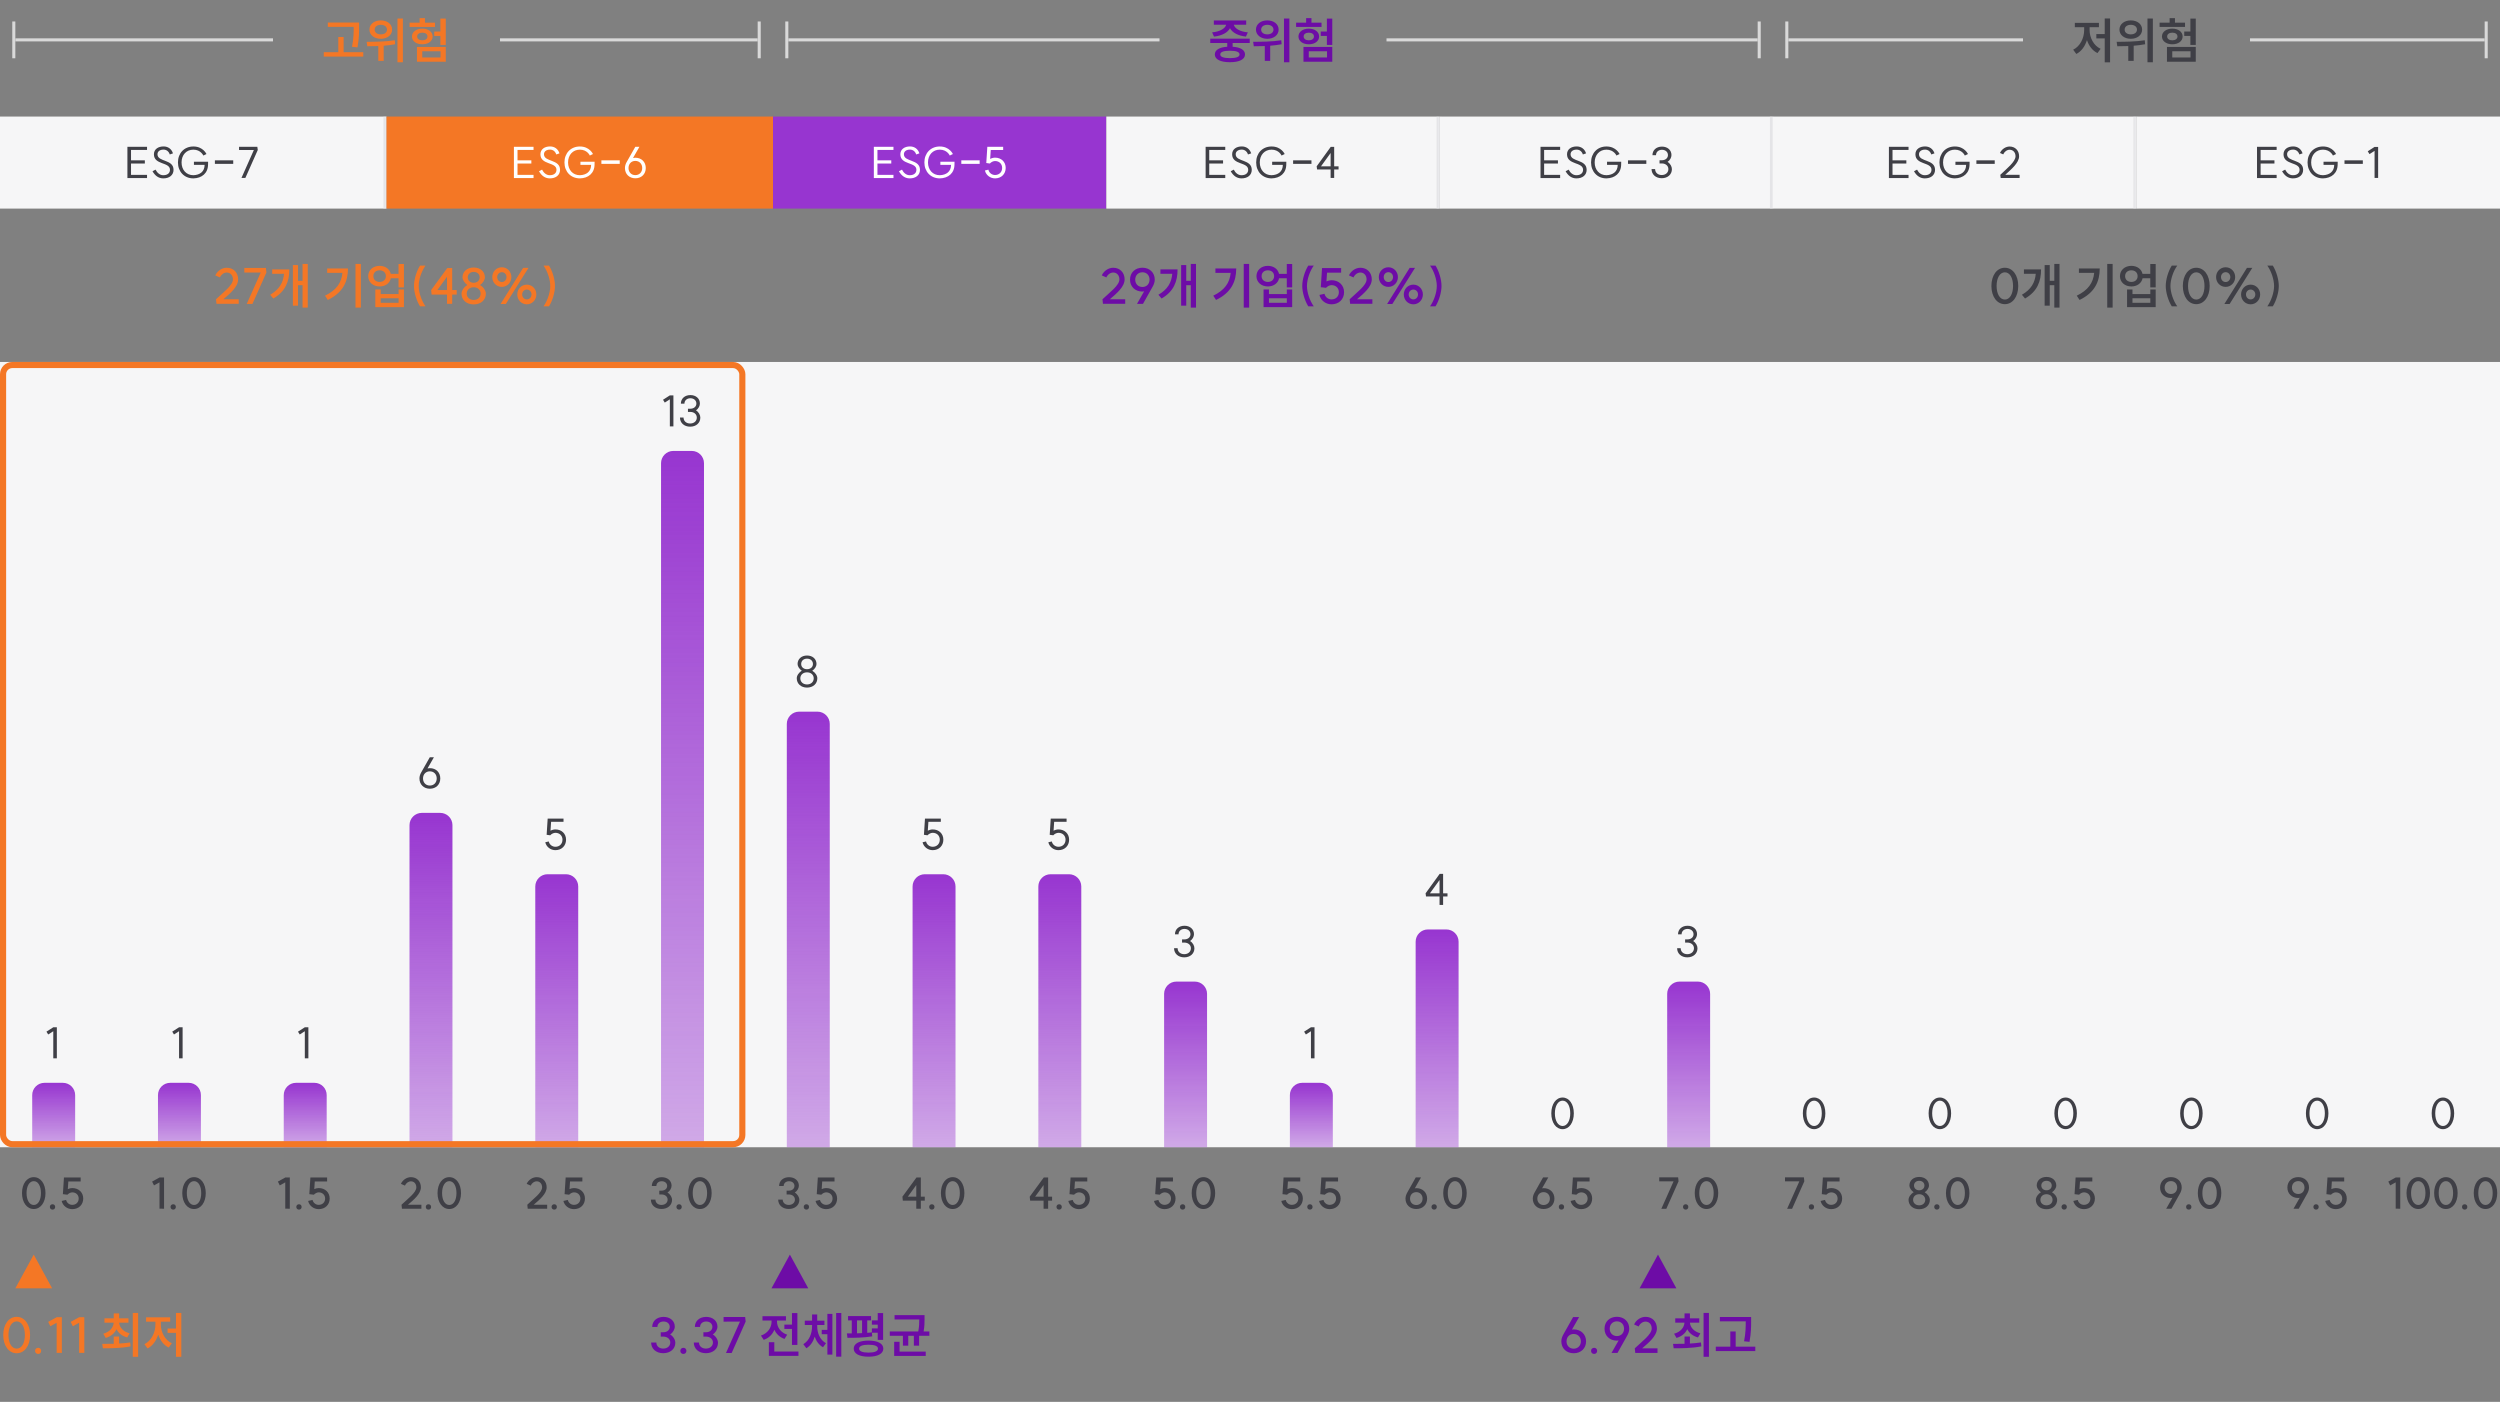 <svg width="815" height="457" viewBox="0 0 815 457" fill="none" xmlns="http://www.w3.org/2000/svg">
<rect x="0" y="0" width="815" height="457" fill="#808080" stroke="none"/>
<rect x="4" y="7" width="1" height="12" fill="#D9D9D9"/>
<rect x="5" y="13.5" width="1" height="84" transform="rotate(-90 5 13.5)" fill="#D9D9D9"/>
<path d="M106.872 7.336H117.064V8.712C117.064 10.488 117.064 12.472 116.536 15.448L114.76 15.256C115.304 12.488 115.304 10.456 115.304 8.76H106.872V7.336ZM105.544 18.456V17.016H110.28V12.056H112.024V17.016H118.424V18.456H105.544ZM124.136 6.648C126.28 6.648 127.832 7.88 127.832 9.656C127.832 11.4 126.28 12.648 124.136 12.648C122.008 12.648 120.44 11.4 120.44 9.656C120.44 7.88 122.008 6.648 124.136 6.648ZM119.528 13.624C122.072 13.624 125.624 13.608 128.696 13.128L128.808 14.424C127.576 14.664 126.312 14.808 125.08 14.904V19.848H123.32V15.016C122.024 15.064 120.808 15.08 119.736 15.08L119.528 13.624ZM122.136 9.656C122.136 10.616 122.984 11.208 124.136 11.208C125.304 11.208 126.152 10.616 126.152 9.656C126.152 8.68 125.304 8.088 124.136 8.088C122.984 8.088 122.136 8.68 122.136 9.656ZM129.576 20.296V6.04H131.336V20.296H129.576ZM143.561 6.056H145.321V14.648H143.561V11.704H141.561V10.28H143.561V6.056ZM133.529 8.776V7.384H136.793V5.912H138.537V7.384H141.817V8.776H133.529ZM134.297 11.896C134.297 10.392 135.721 9.336 137.673 9.336C139.641 9.336 141.033 10.392 141.033 11.896C141.033 13.4 139.641 14.44 137.673 14.44C135.721 14.44 134.297 13.4 134.297 11.896ZM135.929 20.12V15.304H145.321V20.12H135.929ZM135.993 11.896C135.993 12.664 136.681 13.144 137.673 13.144C138.665 13.144 139.353 12.664 139.353 11.896C139.353 11.112 138.665 10.648 137.673 10.648C136.681 10.648 135.993 11.112 135.993 11.896ZM137.657 18.728H143.609V16.712H137.657V18.728Z" fill="#F47725"/>
<rect width="1" height="12" transform="matrix(-1 0 0 1 248 7)" fill="#D9D9D9"/>
<rect width="1" height="84" transform="matrix(0 -1 -1 0 247 13.5)" fill="#D9D9D9"/>
<rect x="256" y="7" width="1" height="12" fill="#D9D9D9"/>
<rect x="257" y="13.5" width="1" height="121" transform="rotate(-90 257 13.5)" fill="#D9D9D9"/>
<path d="M394.544 12.6H407.408V14.008H401.84V15.24C404.368 15.4 405.872 16.28 405.872 17.752C405.872 19.368 404.016 20.28 400.96 20.28C397.888 20.28 396.032 19.368 396.032 17.752C396.032 16.28 397.536 15.4 400.08 15.24V14.008H394.544V12.6ZM395.152 10.552C397.776 10.312 399.44 9.24 399.728 8.072H395.712V6.68H406.256V8.072H402.224C402.512 9.256 404.16 10.312 406.8 10.552L406.176 11.928C403.616 11.656 401.728 10.632 400.976 9.192C400.224 10.632 398.336 11.656 395.76 11.928L395.152 10.552ZM397.808 17.752C397.808 18.552 398.912 18.952 400.96 18.952C402.992 18.952 404.096 18.552 404.096 17.752C404.096 16.936 402.992 16.536 400.96 16.536C398.912 16.536 397.808 16.936 397.808 17.752ZM413.136 6.648C415.28 6.648 416.832 7.88 416.832 9.656C416.832 11.4 415.28 12.648 413.136 12.648C411.008 12.648 409.44 11.4 409.44 9.656C409.44 7.88 411.008 6.648 413.136 6.648ZM408.528 13.624C411.072 13.624 414.624 13.608 417.696 13.128L417.808 14.424C416.576 14.664 415.312 14.808 414.08 14.904V19.848H412.32V15.016C411.024 15.064 409.808 15.08 408.736 15.08L408.528 13.624ZM411.136 9.656C411.136 10.616 411.984 11.208 413.136 11.208C414.304 11.208 415.152 10.616 415.152 9.656C415.152 8.68 414.304 8.088 413.136 8.088C411.984 8.088 411.136 8.68 411.136 9.656ZM418.576 20.296V6.04H420.336V20.296H418.576ZM432.561 6.056H434.321V14.648H432.561V11.704H430.561V10.28H432.561V6.056ZM422.529 8.776V7.384H425.793V5.912H427.537V7.384H430.817V8.776H422.529ZM423.297 11.896C423.297 10.392 424.721 9.336 426.673 9.336C428.641 9.336 430.033 10.392 430.033 11.896C430.033 13.4 428.641 14.44 426.673 14.44C424.721 14.44 423.297 13.4 423.297 11.896ZM424.929 20.12V15.304H434.321V20.12H424.929ZM424.993 11.896C424.993 12.664 425.681 13.144 426.673 13.144C427.665 13.144 428.353 12.664 428.353 11.896C428.353 11.112 427.665 10.648 426.673 10.648C425.681 10.648 424.993 11.112 424.993 11.896ZM426.657 18.728H432.609V16.712H426.657V18.728Z" fill="#6D0CA6"/>
<rect width="1" height="12" transform="matrix(-1 0 0 1 574 7)" fill="#D9D9D9"/>
<rect width="1" height="121" transform="matrix(0 -1 -1 0 573 13.5)" fill="#D9D9D9"/>
<rect x="582" y="7" width="1" height="12" fill="#D9D9D9"/>
<rect x="583" y="13.5" width="1" height="76.5" transform="rotate(-90 583 13.5)" fill="#D9D9D9"/>
<path d="M686.14 6.024H687.884V20.312H686.14V12.52H683.404V11.096H686.14V6.024ZM675.852 16.2C678.108 15.128 679.436 12.424 679.436 9.816V8.872H676.396V7.448H684.252V8.872H681.212V9.816C681.212 12.28 682.54 14.888 684.796 15.912L683.772 17.304C682.14 16.52 680.972 14.952 680.348 13.08C679.724 15.08 678.524 16.76 676.876 17.592L675.852 16.2ZM694.636 6.648C696.78 6.648 698.332 7.88 698.332 9.656C698.332 11.4 696.78 12.648 694.636 12.648C692.508 12.648 690.94 11.4 690.94 9.656C690.94 7.88 692.508 6.648 694.636 6.648ZM690.028 13.624C692.572 13.624 696.124 13.608 699.196 13.128L699.308 14.424C698.076 14.664 696.812 14.808 695.58 14.904V19.848H693.82V15.016C692.524 15.064 691.308 15.08 690.236 15.08L690.028 13.624ZM692.636 9.656C692.636 10.616 693.484 11.208 694.636 11.208C695.804 11.208 696.652 10.616 696.652 9.656C696.652 8.68 695.804 8.088 694.636 8.088C693.484 8.088 692.636 8.68 692.636 9.656ZM700.076 20.296V6.04H701.836V20.296H700.076ZM714.061 6.056H715.821V14.648H714.061V11.704H712.061V10.28H714.061V6.056ZM704.029 8.776V7.384H707.293V5.912H709.037V7.384H712.317V8.776H704.029ZM704.797 11.896C704.797 10.392 706.221 9.336 708.173 9.336C710.141 9.336 711.533 10.392 711.533 11.896C711.533 13.4 710.141 14.44 708.173 14.44C706.221 14.44 704.797 13.4 704.797 11.896ZM706.429 20.12V15.304H715.821V20.12H706.429ZM706.493 11.896C706.493 12.664 707.181 13.144 708.173 13.144C709.165 13.144 709.853 12.664 709.853 11.896C709.853 11.112 709.165 10.648 708.173 10.648C707.181 10.648 706.493 11.112 706.493 11.896ZM708.157 18.728H714.109V16.712H708.157V18.728Z" fill="#3F3F46"/>
<rect width="1" height="12" transform="matrix(-1 0 0 1 811 7)" fill="#D9D9D9"/>
<rect width="1" height="76.5" transform="matrix(0 -1 -1 0 810 13.5)" fill="#D9D9D9"/>
<mask id="path-16-inside-1_4487_5404" fill="white">
<path d="M0 38H126V68H0V38Z"/>
</mask>
<path d="M0 38H126V68H0V38Z" fill="#F6F6F7"/>
<path d="M125 38V68H127V38H125Z" fill="#E4E4E7" mask="url(#path-16-inside-1_4487_5404)"/>
<path d="M47.934 47.85V48.886H42.712V52.274H47.22V53.31H42.712V57.006H47.934V58.042H41.536V47.85H47.934ZM50.708 55.298C51.24 56.362 52.136 57.118 53.186 57.118C54.558 57.146 55.412 56.446 55.412 55.354C55.412 52.75 50.176 53.842 50.176 50.3C50.176 48.662 51.548 47.724 53.368 47.738C54.768 47.766 55.902 48.508 56.392 49.992L55.342 50.356C55.034 49.362 54.278 48.788 53.354 48.774C52.178 48.76 51.338 49.32 51.338 50.3C51.338 52.876 56.574 51.826 56.574 55.368C56.574 57.048 55.258 58.182 53.172 58.154C51.688 58.126 50.554 57.3 49.714 55.83L50.708 55.298ZM67.84 52.736C67.84 53.086 67.826 53.534 67.826 53.576C67.826 56.474 65.782 58.098 63.038 58.154C60.098 58.154 58.012 55.998 58.012 52.946C58.012 49.894 60.098 47.752 63.038 47.752C66.216 47.752 67.308 50.216 67.308 50.216L66.286 50.706C66.286 50.706 65.46 48.788 63.038 48.788C60.77 48.788 59.188 50.496 59.188 52.946C59.188 55.41 60.77 57.118 63.038 57.118C65.138 57.048 66.692 55.97 66.706 53.744H63.22V52.736H67.84ZM70.054 52.26H76.032V53.422H70.054V52.26ZM79.986 58.014H78.712L82.758 48.9H77.928V47.864H83.892L84.032 48.9L79.986 58.014Z" fill="#3F3F46"/>
<rect width="126" height="30" transform="translate(126 38)" fill="#F47725"/>
<path d="M173.934 47.85V48.886H168.712V52.274H173.22V53.31H168.712V57.006H173.934V58.042H167.536V47.85H173.934ZM176.708 55.298C177.24 56.362 178.136 57.118 179.186 57.118C180.558 57.146 181.412 56.446 181.412 55.354C181.412 52.75 176.176 53.842 176.176 50.3C176.176 48.662 177.548 47.724 179.368 47.738C180.768 47.766 181.902 48.508 182.392 49.992L181.342 50.356C181.034 49.362 180.278 48.788 179.354 48.774C178.178 48.76 177.338 49.32 177.338 50.3C177.338 52.876 182.574 51.826 182.574 55.368C182.574 57.048 181.258 58.182 179.172 58.154C177.688 58.126 176.554 57.3 175.714 55.83L176.708 55.298ZM193.84 52.736L193.826 53.576C193.826 56.474 191.782 58.098 189.038 58.154C186.098 58.154 184.012 55.998 184.012 52.946C184.012 49.894 186.098 47.752 189.038 47.752C192.216 47.752 193.308 50.216 193.308 50.216L192.286 50.706C192.286 50.706 191.46 48.788 189.038 48.788C186.77 48.788 185.188 50.496 185.188 52.946C185.188 55.41 186.77 57.118 189.038 57.118C191.138 57.048 192.692 55.97 192.706 53.744H189.22V52.736H193.84ZM196.054 52.26H202.032V53.422H196.054V52.26ZM207.106 57.09C208.436 57.09 209.36 56.138 209.36 54.78C209.36 53.408 208.436 52.456 207.106 52.456C205.818 52.456 204.894 53.408 204.894 54.78C204.894 56.138 205.818 57.09 207.106 57.09ZM203.732 54.78C203.732 54.052 203.97 53.408 204.264 52.876L207.106 47.864H208.45L206.364 51.504C206.616 51.462 206.868 51.42 207.134 51.42C209.136 51.42 210.522 52.806 210.522 54.78C210.522 56.74 209.122 58.126 207.134 58.126C205.132 58.126 203.732 56.74 203.732 54.78Z" fill="white"/>
<rect width="108.667" height="30" transform="translate(252 38)" fill="#9735D0"/>
<path d="M291.27 47.85V48.886H286.048V52.274H290.556V53.31H286.048V57.006H291.27V58.042H284.872V47.85H291.27ZM294.044 55.298C294.576 56.362 295.472 57.118 296.522 57.118C297.894 57.146 298.748 56.446 298.748 55.354C298.748 52.75 293.512 53.842 293.512 50.3C293.512 48.662 294.884 47.724 296.704 47.738C298.104 47.766 299.238 48.508 299.728 49.992L298.678 50.356C298.37 49.362 297.614 48.788 296.69 48.774C295.514 48.76 294.674 49.32 294.674 50.3C294.674 52.876 299.91 51.826 299.91 55.368C299.91 57.048 298.594 58.182 296.508 58.154C295.024 58.126 293.89 57.3 293.05 55.83L294.044 55.298ZM311.176 52.736L311.162 53.576C311.162 56.474 309.118 58.098 306.374 58.154C303.434 58.154 301.348 55.998 301.348 52.946C301.348 49.894 303.434 47.752 306.374 47.752C309.552 47.752 310.644 50.216 310.644 50.216L309.622 50.706C309.622 50.706 308.796 48.788 306.374 48.788C304.106 48.788 302.524 50.496 302.524 52.946C302.524 55.41 304.106 57.118 306.374 57.118C308.474 57.048 310.028 55.97 310.042 53.744H306.556V52.736H311.176ZM313.39 52.26H319.368V53.422H313.39V52.26ZM322.692 53.31L321.53 53.142L321.866 47.864H327.032V48.9H322.986L322.79 51.812C323.294 51.546 323.868 51.392 324.386 51.392C326.416 51.392 327.858 52.778 327.858 54.738C327.858 56.74 326.416 58.154 324.386 58.154C322.804 58.154 321.432 57.09 321.082 55.578L322.216 55.312C322.44 56.334 323.336 57.048 324.386 57.048C325.744 57.048 326.696 56.096 326.696 54.738C326.696 53.422 325.744 52.498 324.386 52.498C323.812 52.498 323.112 52.834 322.692 53.31Z" fill="white"/>
<mask id="path-21-inside-2_4487_5404" fill="white">
<path d="M360.664 38H469.331V68H360.664V38Z"/>
</mask>
<path d="M360.664 38H469.331V68H360.664V38Z" fill="#F6F6F7"/>
<path d="M468.331 38V68H470.331V38H468.331Z" fill="#E4E4E7" mask="url(#path-21-inside-2_4487_5404)"/>
<path d="M399.434 47.85V48.886H394.212V52.274H398.72V53.31H394.212V57.006H399.434V58.042H393.036V47.85H399.434ZM402.208 55.298C402.74 56.362 403.636 57.118 404.686 57.118C406.058 57.146 406.912 56.446 406.912 55.354C406.912 52.75 401.676 53.842 401.676 50.3C401.676 48.662 403.048 47.724 404.868 47.738C406.268 47.766 407.402 48.508 407.892 49.992L406.842 50.356C406.534 49.362 405.778 48.788 404.854 48.774C403.678 48.76 402.838 49.32 402.838 50.3C402.838 52.876 408.074 51.826 408.074 55.368C408.074 57.048 406.758 58.182 404.672 58.154C403.188 58.126 402.054 57.3 401.214 55.83L402.208 55.298ZM419.34 52.736L419.326 53.576C419.326 56.474 417.282 58.098 414.538 58.154C411.598 58.154 409.512 55.998 409.512 52.946C409.512 49.894 411.598 47.752 414.538 47.752C417.716 47.752 418.808 50.216 418.808 50.216L417.786 50.706C417.786 50.706 416.96 48.788 414.538 48.788C412.27 48.788 410.688 50.496 410.688 52.946C410.688 55.41 412.27 57.118 414.538 57.118C416.638 57.048 418.192 55.97 418.206 53.744H414.72V52.736H419.34ZM421.554 52.26H427.532V53.422H421.554V52.26ZM434.944 47.878V54.22H436.372V55.242H434.944V58.014H433.782V55.242H429.372L429.232 54.22L433.824 47.878H434.944ZM430.646 54.22H433.782V49.88L430.646 54.22Z" fill="#3F3F46"/>
<mask id="path-24-inside-3_4487_5404" fill="white">
<path d="M469.336 38H578.003V68H469.336V38Z"/>
</mask>
<path d="M469.336 38H578.003V68H469.336V38Z" fill="#F6F6F7"/>
<path d="M577.003 38V68H579.003V38H577.003Z" fill="#E4E4E7" mask="url(#path-24-inside-3_4487_5404)"/>
<path d="M508.606 47.85V48.886H503.384V52.274H507.892V53.31H503.384V57.006H508.606V58.042H502.208V47.85H508.606ZM511.38 55.298C511.912 56.362 512.808 57.118 513.858 57.118C515.23 57.146 516.084 56.446 516.084 55.354C516.084 52.75 510.848 53.842 510.848 50.3C510.848 48.662 512.22 47.724 514.04 47.738C515.44 47.766 516.574 48.508 517.064 49.992L516.014 50.356C515.706 49.362 514.95 48.788 514.026 48.774C512.85 48.76 512.01 49.32 512.01 50.3C512.01 52.876 517.246 51.826 517.246 55.368C517.246 57.048 515.93 58.182 513.844 58.154C512.36 58.126 511.226 57.3 510.386 55.83L511.38 55.298ZM528.512 52.736L528.498 53.576C528.498 56.474 526.454 58.098 523.71 58.154C520.77 58.154 518.684 55.998 518.684 52.946C518.684 49.894 520.77 47.752 523.71 47.752C526.888 47.752 527.98 50.216 527.98 50.216L526.958 50.706C526.958 50.706 526.132 48.788 523.71 48.788C521.442 48.788 519.86 50.496 519.86 52.946C519.86 55.41 521.442 57.118 523.71 57.118C525.81 57.048 527.364 55.97 527.378 53.744H523.892V52.736H528.512ZM530.725 52.26H536.703V53.422H530.725V52.26ZM543.626 52.778C544.522 53.324 545.04 54.304 545.04 55.144C545.04 56.88 543.668 58.098 541.722 58.098C539.776 58.098 538.404 56.866 538.404 55.116H539.566C539.566 56.264 540.462 57.062 541.722 57.062C542.996 57.062 543.892 56.264 543.892 55.13C543.892 54.052 542.996 53.282 541.75 53.282H541.008V52.246H541.75C542.912 52.246 543.752 51.56 543.752 50.566C543.752 49.544 542.94 48.83 541.806 48.83C540.658 48.83 539.86 49.558 539.86 50.594H538.698C538.698 48.942 539.972 47.794 541.806 47.794C543.612 47.794 544.9 48.928 544.9 50.552C544.9 51.322 544.438 52.232 543.626 52.778Z" fill="#3F3F46"/>
<mask id="path-27-inside-4_4487_5404" fill="white">
<path d="M578 38H696.5V68H578V38Z"/>
</mask>
<path d="M578 38H696.5V68H578V38Z" fill="#F6F6F7"/>
<path d="M695.5 38V68H697.5V38H695.5Z" fill="#E4E4E7" mask="url(#path-27-inside-4_4487_5404)"/>
<path d="M622.184 47.85V48.886H616.962V52.274H621.47V53.31H616.962V57.006H622.184V58.042H615.786V47.85H622.184ZM624.958 55.298C625.49 56.362 626.386 57.118 627.436 57.118C628.808 57.146 629.662 56.446 629.662 55.354C629.662 52.75 624.426 53.842 624.426 50.3C624.426 48.662 625.798 47.724 627.618 47.738C629.018 47.766 630.152 48.508 630.642 49.992L629.592 50.356C629.284 49.362 628.528 48.788 627.604 48.774C626.428 48.76 625.588 49.32 625.588 50.3C625.588 52.876 630.824 51.826 630.824 55.368C630.824 57.048 629.508 58.182 627.422 58.154C625.938 58.126 624.804 57.3 623.964 55.83L624.958 55.298ZM642.09 52.736L642.076 53.576C642.076 56.474 640.032 58.098 637.288 58.154C634.348 58.154 632.262 55.998 632.262 52.946C632.262 49.894 634.348 47.752 637.288 47.752C640.466 47.752 641.558 50.216 641.558 50.216L640.536 50.706C640.536 50.706 639.71 48.788 637.288 48.788C635.02 48.788 633.438 50.496 633.438 52.946C633.438 55.41 635.02 57.118 637.288 57.118C639.388 57.048 640.942 55.97 640.956 53.744H637.47V52.736H642.09ZM644.304 52.26H650.282V53.422H644.304V52.26ZM652.094 56.992C654.11 55.046 657.064 52.75 657.064 50.944C657.064 49.698 656.266 48.816 655.132 48.816C654.292 48.816 653.438 49.432 653.046 50.328L651.996 49.866C652.542 48.634 653.844 47.766 655.132 47.766C656.952 47.766 658.226 49.082 658.226 50.944C658.226 53.086 655.636 55.228 653.704 56.992H658.394V58.028H652.234L652.094 56.992Z" fill="#3F3F46"/>
<rect width="118.5" height="30" transform="translate(696.5 38)" fill="#F6F6F7"/>
<path d="M742.184 47.85V48.886H736.962V52.274H741.47V53.31H736.962V57.006H742.184V58.042H735.786V47.85H742.184ZM744.958 55.298C745.49 56.362 746.386 57.118 747.436 57.118C748.808 57.146 749.662 56.446 749.662 55.354C749.662 52.75 744.426 53.842 744.426 50.3C744.426 48.662 745.798 47.724 747.618 47.738C749.018 47.766 750.152 48.508 750.642 49.992L749.592 50.356C749.284 49.362 748.528 48.788 747.604 48.774C746.428 48.76 745.588 49.32 745.588 50.3C745.588 52.876 750.824 51.826 750.824 55.368C750.824 57.048 749.508 58.182 747.422 58.154C745.938 58.126 744.804 57.3 743.964 55.83L744.958 55.298ZM762.09 52.736L762.076 53.576C762.076 56.474 760.032 58.098 757.288 58.154C754.348 58.154 752.262 55.998 752.262 52.946C752.262 49.894 754.348 47.752 757.288 47.752C760.466 47.752 761.558 50.216 761.558 50.216L760.536 50.706C760.536 50.706 759.71 48.788 757.288 48.788C755.02 48.788 753.438 50.496 753.438 52.946C753.438 55.41 755.02 57.118 757.288 57.118C759.388 57.048 760.942 55.97 760.956 53.744H757.47V52.736H762.09ZM764.304 52.26H770.282V53.422H764.304V52.26ZM775.272 47.892V58.014H774.11V49.18L772.458 50.244L771.884 49.32L774.11 47.892H775.272Z" fill="#3F3F46"/>
<path d="M70.415 97.56C72.751 95.32 75.935 93.048 75.935 91.08C75.935 89.768 75.103 88.84 73.919 88.84C73.007 88.84 72.095 89.496 71.679 90.44L70.191 89.784C70.831 88.312 72.383 87.288 73.919 87.288C76.111 87.288 77.631 88.856 77.631 91.08C77.631 93.528 74.975 95.704 72.815 97.56H77.823V99.048H70.575L70.415 97.56ZM82.289 99.08H80.433L84.993 88.84L79.649 88.856V87.352H86.689L86.849 88.84L82.289 99.08ZM98.632 86.04H100.328V100.28H98.632V92.968H97.144V99.64H95.48V86.408H97.144V91.544H98.632V86.04ZM88.072 96.088C91.08 94.344 92.344 92.12 92.584 89.256H88.728V87.832H94.312C94.312 91.704 93.112 95 89.096 97.32L88.072 96.088ZM115.888 86.04H117.648V100.28H115.888V86.04ZM105.952 96.392C109.648 94.616 111.328 92.2 111.632 88.952H106.656V87.528H113.44C113.44 91.8 111.824 95.384 106.864 97.784L105.952 96.392ZM123.761 86.664C125.617 86.664 127.057 87.72 127.392 89.288H129.921V86.056H131.681V93.688H129.921V90.712H127.409C127.089 92.312 125.633 93.384 123.761 93.384C121.617 93.384 120.033 91.992 120.033 90.024C120.033 88.056 121.617 86.664 123.761 86.664ZM121.713 90.024C121.713 91.176 122.561 91.912 123.761 91.912C124.945 91.912 125.793 91.176 125.793 90.024C125.793 88.856 124.945 88.12 123.761 88.12C122.561 88.12 121.713 88.856 121.713 90.024ZM122.353 100.12V94.36H124.113V95.864H129.937V94.36H131.681V100.12H122.353ZM124.113 98.712H129.937V97.224H124.113V98.712ZM134.961 93.224C134.961 91.144 135.777 88.408 136.929 86.584H138.721C137.409 88.392 136.497 91.128 136.497 93.224C136.497 95.32 137.409 98.056 138.721 99.864H136.929C135.777 98.04 134.961 95.304 134.961 93.224ZM147.414 87.4V94.568H148.886V96.04H147.414V99.048H145.718V96.04H140.71L140.55 94.568L145.798 87.4H147.414ZM142.566 94.568H145.718V90.232L142.566 94.568ZM154.424 97.784C155.752 97.784 156.68 96.936 156.68 95.72C156.68 94.504 155.752 93.64 154.424 93.64C153.096 93.64 152.152 94.504 152.152 95.72C152.152 96.936 153.096 97.784 154.424 97.784ZM150.456 95.752C150.456 94.728 151.256 93.544 152.376 92.92C151.448 92.28 150.776 91.24 150.776 90.408C150.776 88.52 152.28 87.208 154.424 87.208C156.568 87.208 158.072 88.52 158.072 90.408C158.072 91.256 157.416 92.296 156.472 92.92C157.592 93.56 158.392 94.728 158.392 95.752C158.392 97.8 156.76 99.24 154.424 99.24C152.104 99.24 150.456 97.8 150.456 95.752ZM152.488 90.408C152.488 91.448 153.288 92.184 154.424 92.184C155.576 92.184 156.376 91.448 156.376 90.408C156.376 89.368 155.576 88.648 154.424 88.648C153.288 88.648 152.488 89.368 152.488 90.408ZM163.188 99.096L170.548 87.32H172.292L164.9 99.096H163.188ZM160.484 90.328C160.484 88.536 161.844 87.128 163.604 87.128C165.332 87.128 166.708 88.536 166.708 90.328C166.708 92.12 165.332 93.528 163.604 93.528C161.844 93.528 160.484 92.12 160.484 90.328ZM162.084 90.328C162.084 91.224 162.74 91.944 163.604 91.944C164.452 91.944 165.124 91.224 165.124 90.328C165.124 89.432 164.452 88.728 163.604 88.728C162.74 88.728 162.084 89.432 162.084 90.328ZM168.628 95.992C168.628 94.2 169.988 92.792 171.748 92.792C173.476 92.792 174.852 94.2 174.852 95.992C174.852 97.784 173.476 99.208 171.748 99.208C169.988 99.208 168.628 97.784 168.628 95.992ZM170.228 95.992C170.228 96.888 170.884 97.608 171.748 97.608C172.596 97.608 173.268 96.888 173.268 95.992C173.268 95.096 172.596 94.392 171.748 94.392C170.884 94.392 170.228 95.096 170.228 95.992ZM180.925 93.224C180.925 95.304 180.125 98.024 178.973 99.864H177.181C178.477 98.072 179.389 95.32 179.389 93.224C179.389 91.128 178.477 88.376 177.181 86.584H178.973C180.125 88.424 180.925 91.144 180.925 93.224Z" fill="#F47725"/>
<path d="M359.407 97.56C361.743 95.32 364.927 93.048 364.927 91.08C364.927 89.768 364.095 88.84 362.911 88.84C361.999 88.84 361.087 89.496 360.671 90.44L359.183 89.784C359.823 88.312 361.375 87.288 362.911 87.288C365.103 87.288 366.623 88.856 366.623 91.08C366.623 93.528 363.967 95.704 361.807 97.56H366.815V99.048H359.567L359.407 97.56ZM372.434 88.76C371.058 88.76 370.082 89.752 370.082 91.16C370.082 92.568 371.058 93.56 372.434 93.56C373.794 93.56 374.754 92.568 374.754 91.16C374.754 89.752 373.794 88.76 372.434 88.76ZM368.386 91.16C368.386 88.872 370.05 87.272 372.418 87.272C374.786 87.272 376.45 88.872 376.45 91.16C376.45 91.992 376.146 92.76 375.81 93.368L372.61 99.064H370.658L372.978 94.984C372.786 95.016 372.594 95.048 372.386 95.048C370.034 95.032 368.386 93.432 368.386 91.16ZM388.203 86.04H389.899V100.28H388.203V92.968H386.715V99.64H385.051V86.408H386.715V91.544H388.203V86.04ZM377.643 96.088C380.651 94.344 381.915 92.12 382.155 89.256H378.299V87.832H383.883C383.883 91.704 382.683 95 378.667 97.32L377.643 96.088ZM405.458 86.04H407.218V100.28H405.458V86.04ZM395.522 96.392C399.218 94.616 400.898 92.2 401.202 88.952H396.226V87.528H403.01C403.01 91.8 401.394 95.384 396.434 97.784L395.522 96.392ZM413.331 86.664C415.187 86.664 416.627 87.72 416.963 89.288H419.491V86.056H421.251V93.688H419.491V90.712H416.979C416.659 92.312 415.203 93.384 413.331 93.384C411.187 93.384 409.603 91.992 409.603 90.024C409.603 88.056 411.187 86.664 413.331 86.664ZM411.283 90.024C411.283 91.176 412.131 91.912 413.331 91.912C414.515 91.912 415.363 91.176 415.363 90.024C415.363 88.856 414.515 88.12 413.331 88.12C412.131 88.12 411.283 88.856 411.283 90.024ZM411.923 100.12V94.36H413.683V95.864H419.507V94.36H421.251V100.12H411.923ZM413.683 98.712H419.507V97.224H413.683V98.712ZM424.531 93.224C424.531 91.144 425.347 88.408 426.499 86.584H428.291C426.979 88.392 426.067 91.128 426.067 93.224C426.067 95.32 426.979 98.056 428.291 99.864H426.499C425.347 98.04 424.531 95.304 424.531 93.224ZM432.28 93.832L430.584 93.624L430.984 87.4H437.208V88.888H432.616L432.424 91.736C432.952 91.496 433.544 91.352 434.072 91.352C436.472 91.352 438.168 92.968 438.168 95.256C438.168 97.576 436.472 99.208 434.072 99.208C432.184 99.208 430.552 97.944 430.136 96.152L431.784 95.768C432.024 96.84 432.968 97.608 434.072 97.608C435.48 97.608 436.472 96.632 436.472 95.256C436.472 93.912 435.48 92.952 434.072 92.952C433.48 92.952 432.744 93.32 432.28 93.832ZM439.985 97.56C442.321 95.32 445.505 93.048 445.505 91.08C445.505 89.768 444.673 88.84 443.489 88.84C442.577 88.84 441.665 89.496 441.249 90.44L439.761 89.784C440.401 88.312 441.953 87.288 443.489 87.288C445.681 87.288 447.201 88.856 447.201 91.08C447.201 93.528 444.545 95.704 442.385 97.56H447.393V99.048H440.145L439.985 97.56ZM452.196 99.096L459.556 87.32H461.3L453.908 99.096H452.196ZM449.492 90.328C449.492 88.536 450.852 87.128 452.612 87.128C454.34 87.128 455.716 88.536 455.716 90.328C455.716 92.12 454.34 93.528 452.612 93.528C450.852 93.528 449.492 92.12 449.492 90.328ZM451.092 90.328C451.092 91.224 451.748 91.944 452.612 91.944C453.46 91.944 454.132 91.224 454.132 90.328C454.132 89.432 453.46 88.728 452.612 88.728C451.748 88.728 451.092 89.432 451.092 90.328ZM457.636 95.992C457.636 94.2 458.996 92.792 460.756 92.792C462.484 92.792 463.86 94.2 463.86 95.992C463.86 97.784 462.484 99.208 460.756 99.208C458.996 99.208 457.636 97.784 457.636 95.992ZM459.236 95.992C459.236 96.888 459.892 97.608 460.756 97.608C461.604 97.608 462.276 96.888 462.276 95.992C462.276 95.096 461.604 94.392 460.756 94.392C459.892 94.392 459.236 95.096 459.236 95.992ZM469.932 93.224C469.932 95.304 469.132 98.024 467.98 99.864H466.188C467.484 98.072 468.396 95.32 468.396 93.224C468.396 91.128 467.484 88.376 466.188 86.584H467.98C469.132 88.424 469.932 91.144 469.932 93.224Z" fill="#6D0CA6"/>
<path d="M653.582 97.656C655.182 97.656 656.254 95.864 656.254 93.224C656.254 90.568 655.182 88.776 653.582 88.776C651.982 88.776 650.894 90.568 650.894 93.224C650.894 95.864 651.982 97.656 653.582 97.656ZM649.198 93.224C649.198 89.736 651.006 87.288 653.582 87.288C656.142 87.288 657.95 89.736 657.95 93.224C657.95 96.696 656.142 99.16 653.582 99.16C651.006 99.16 649.198 96.696 649.198 93.224ZM669.703 86.04H671.399V100.28H669.703V92.968H668.215V99.64H666.551V86.408H668.215V91.544H669.703V86.04ZM659.143 96.088C662.151 94.344 663.415 92.12 663.655 89.256H659.799V87.832H665.383C665.383 91.704 664.183 95 660.167 97.32L659.143 96.088ZM686.958 86.04H688.718V100.28H686.958V86.04ZM677.022 96.392C680.718 94.616 682.398 92.2 682.702 88.952H677.726V87.528H684.51C684.51 91.8 682.894 95.384 677.934 97.784L677.022 96.392ZM694.831 86.664C696.687 86.664 698.127 87.72 698.463 89.288H700.991V86.056H702.751V93.688H700.991V90.712H698.479C698.159 92.312 696.703 93.384 694.831 93.384C692.687 93.384 691.103 91.992 691.103 90.024C691.103 88.056 692.687 86.664 694.831 86.664ZM692.783 90.024C692.783 91.176 693.631 91.912 694.831 91.912C696.015 91.912 696.863 91.176 696.863 90.024C696.863 88.856 696.015 88.12 694.831 88.12C693.631 88.12 692.783 88.856 692.783 90.024ZM693.423 100.12V94.36H695.183V95.864H701.007V94.36H702.751V100.12H693.423ZM695.183 98.712H701.007V97.224H695.183V98.712ZM706.031 93.224C706.031 91.144 706.847 88.408 707.999 86.584H709.791C708.479 88.392 707.567 91.128 707.567 93.224C707.567 95.32 708.479 98.056 709.791 99.864H707.999C706.847 98.04 706.031 95.304 706.031 93.224ZM715.988 97.656C717.588 97.656 718.66 95.864 718.66 93.224C718.66 90.568 717.588 88.776 715.988 88.776C714.388 88.776 713.3 90.568 713.3 93.224C713.3 95.864 714.388 97.656 715.988 97.656ZM711.604 93.224C711.604 89.736 713.412 87.288 715.988 87.288C718.548 87.288 720.356 89.736 720.356 93.224C720.356 96.696 718.548 99.16 715.988 99.16C713.412 99.16 711.604 96.696 711.604 93.224ZM725.149 99.096L732.509 87.32H734.253L726.861 99.096H725.149ZM722.445 90.328C722.445 88.536 723.805 87.128 725.565 87.128C727.293 87.128 728.669 88.536 728.669 90.328C728.669 92.12 727.293 93.528 725.565 93.528C723.805 93.528 722.445 92.12 722.445 90.328ZM724.045 90.328C724.045 91.224 724.701 91.944 725.565 91.944C726.413 91.944 727.085 91.224 727.085 90.328C727.085 89.432 726.413 88.728 725.565 88.728C724.701 88.728 724.045 89.432 724.045 90.328ZM730.589 95.992C730.589 94.2 731.949 92.792 733.709 92.792C735.437 92.792 736.813 94.2 736.813 95.992C736.813 97.784 735.437 99.208 733.709 99.208C731.949 99.208 730.589 97.784 730.589 95.992ZM732.189 95.992C732.189 96.888 732.845 97.608 733.709 97.608C734.557 97.608 735.229 96.888 735.229 95.992C735.229 95.096 734.557 94.392 733.709 94.392C732.845 94.392 732.189 95.096 732.189 95.992ZM742.886 93.224C742.886 95.304 742.086 98.024 740.934 99.864H739.142C740.438 98.072 741.35 95.32 741.35 93.224C741.35 91.128 740.438 88.376 739.142 86.584H740.934C742.086 88.424 742.886 91.144 742.886 93.224Z" fill="#3F3F46"/>
<rect y="118" width="815" height="256" fill="#F6F6F7"/>
<path d="M18.532 334.892V345.014H17.37V336.18L15.718 337.244L15.144 336.32L17.37 334.892H18.532Z" fill="#3F3F46"/>
<path d="M10.5 357C10.5 354.791 12.291 353 14.5 353H20.5C22.709 353 24.5 354.791 24.5 357V374H10.5V357Z" fill="url(#paint0_linear_4487_5404)"/>
<path d="M11.008 392.824C12.408 392.824 13.346 391.256 13.346 388.946C13.346 386.622 12.408 385.054 11.008 385.054C9.608 385.054 8.656 386.622 8.656 388.946C8.656 391.256 9.608 392.824 11.008 392.824ZM7.172 388.946C7.172 385.894 8.754 383.752 11.008 383.752C13.248 383.752 14.83 385.894 14.83 388.946C14.83 391.984 13.248 394.14 11.008 394.14C8.754 394.14 7.172 391.984 7.172 388.946ZM17.134 392.586C17.638 392.586 17.988 392.95 17.988 393.454C17.988 393.972 17.638 394.336 17.134 394.336C16.616 394.336 16.252 393.972 16.252 393.454C16.252 392.95 16.616 392.586 17.134 392.586ZM21.982 389.478L20.498 389.296L20.848 383.85H26.294V385.152H22.276L22.108 387.644C22.57 387.434 23.088 387.308 23.55 387.308C25.65 387.308 27.134 388.722 27.134 390.724C27.134 392.754 25.65 394.182 23.55 394.182C21.898 394.182 20.47 393.076 20.106 391.508L21.548 391.172C21.758 392.11 22.584 392.782 23.55 392.782C24.782 392.782 25.65 391.928 25.65 390.724C25.65 389.548 24.782 388.708 23.55 388.708C23.032 388.708 22.388 389.03 21.982 389.478Z" fill="#3F3F46"/>
<path d="M59.532 334.892V345.014H58.37V336.18L56.718 337.244L56.144 336.32L58.37 334.892H59.532Z" fill="#3F3F46"/>
<path d="M51.5 357C51.5 354.791 53.291 353 55.5 353H61.5C63.709 353 65.5 354.791 65.5 357V374H51.5V357Z" fill="url(#paint1_linear_4487_5404)"/>
<path d="M53.48 383.864V394.042L51.996 394.028V385.446L50.204 386.44L49.588 385.194L52.01 383.864H53.48ZM56.476 392.586C56.98 392.586 57.33 392.95 57.33 393.454C57.33 393.972 56.98 394.336 56.476 394.336C55.958 394.336 55.594 393.972 55.594 393.454C55.594 392.95 55.958 392.586 56.476 392.586ZM63.256 392.824C64.656 392.824 65.594 391.256 65.594 388.946C65.594 386.622 64.656 385.054 63.256 385.054C61.856 385.054 60.904 386.622 60.904 388.946C60.904 391.256 61.856 392.824 63.256 392.824ZM59.42 388.946C59.42 385.894 61.002 383.752 63.256 383.752C65.496 383.752 67.078 385.894 67.078 388.946C67.078 391.984 65.496 394.14 63.256 394.14C61.002 394.14 59.42 391.984 59.42 388.946Z" fill="#3F3F46"/>
<path d="M100.532 334.892V345.014H99.37V336.18L97.718 337.244L97.144 336.32L99.37 334.892H100.532Z" fill="#3F3F46"/>
<path d="M92.5 357C92.5 354.791 94.291 353 96.5 353H102.5C104.709 353 106.5 354.791 106.5 357V374H92.5V357Z" fill="url(#paint2_linear_4487_5404)"/>
<path d="M94.48 383.864V394.042L92.996 394.028V385.446L91.204 386.44L90.588 385.194L93.01 383.864H94.48ZM97.476 392.586C97.98 392.586 98.33 392.95 98.33 393.454C98.33 393.972 97.98 394.336 97.476 394.336C96.958 394.336 96.594 393.972 96.594 393.454C96.594 392.95 96.958 392.586 97.476 392.586ZM102.324 389.478L100.84 389.296L101.19 383.85H106.636V385.152H102.618L102.45 387.644C102.912 387.434 103.43 387.308 103.892 387.308C105.992 387.308 107.476 388.722 107.476 390.724C107.476 392.754 105.992 394.182 103.892 394.182C102.24 394.182 100.812 393.076 100.448 391.508L101.89 391.172C102.1 392.11 102.926 392.782 103.892 392.782C105.124 392.782 105.992 391.928 105.992 390.724C105.992 389.548 105.124 388.708 103.892 388.708C103.374 388.708 102.73 389.03 102.324 389.478Z" fill="#3F3F46"/>
<path d="M140.116 256.09C141.446 256.09 142.37 255.138 142.37 253.78C142.37 252.408 141.446 251.456 140.116 251.456C138.828 251.456 137.904 252.408 137.904 253.78C137.904 255.138 138.828 256.09 140.116 256.09ZM136.742 253.78C136.742 253.052 136.98 252.408 137.274 251.876L140.116 246.864H141.46L139.374 250.504C139.626 250.462 139.878 250.42 140.144 250.42C142.146 250.42 143.532 251.806 143.532 253.78C143.532 255.74 142.132 257.126 140.144 257.126C138.142 257.126 136.742 255.74 136.742 253.78Z" fill="#3F3F46"/>
<path d="M133.5 269C133.5 266.791 135.291 265 137.5 265H143.5C145.709 265 147.5 266.791 147.5 269V374H133.5V269Z" fill="url(#paint3_linear_4487_5404)"/>
<path d="M130.896 392.74C132.94 390.78 135.726 388.792 135.726 387.07C135.726 385.922 134.998 385.11 133.962 385.11C133.164 385.11 132.366 385.684 132.002 386.51L130.7 385.936C131.26 384.648 132.618 383.752 133.962 383.752C135.88 383.752 137.21 385.124 137.21 387.07C137.21 389.212 134.886 391.116 132.996 392.74H137.378V394.042H131.036L130.896 392.74ZM139.69 392.586C140.194 392.586 140.544 392.95 140.544 393.454C140.544 393.972 140.194 394.336 139.69 394.336C139.172 394.336 138.808 393.972 138.808 393.454C138.808 392.95 139.172 392.586 139.69 392.586ZM146.471 392.824C147.871 392.824 148.809 391.256 148.809 388.946C148.809 386.622 147.871 385.054 146.471 385.054C145.071 385.054 144.119 386.622 144.119 388.946C144.119 391.256 145.071 392.824 146.471 392.824ZM142.635 388.946C142.635 385.894 144.217 383.752 146.471 383.752C148.711 383.752 150.293 385.894 150.293 388.946C150.293 391.984 148.711 394.14 146.471 394.14C144.217 394.14 142.635 391.984 142.635 388.946Z" fill="#3F3F46"/>
<path d="M179.366 272.31L178.204 272.142L178.54 266.864H183.706V267.9H179.66L179.464 270.812C179.968 270.546 180.542 270.392 181.06 270.392C183.09 270.392 184.532 271.778 184.532 273.738C184.532 275.74 183.09 277.154 181.06 277.154C179.478 277.154 178.106 276.09 177.756 274.578L178.89 274.312C179.114 275.334 180.01 276.048 181.06 276.048C182.418 276.048 183.37 275.096 183.37 273.738C183.37 272.422 182.418 271.498 181.06 271.498C180.486 271.498 179.786 271.834 179.366 272.31Z" fill="#3F3F46"/>
<path d="M174.5 289C174.5 286.791 176.291 285 178.5 285H184.5C186.709 285 188.5 286.791 188.5 289V374H174.5V289Z" fill="url(#paint4_linear_4487_5404)"/>
<path d="M171.896 392.74C173.94 390.78 176.726 388.792 176.726 387.07C176.726 385.922 175.998 385.11 174.962 385.11C174.164 385.11 173.366 385.684 173.002 386.51L171.7 385.936C172.26 384.648 173.618 383.752 174.962 383.752C176.88 383.752 178.21 385.124 178.21 387.07C178.21 389.212 175.886 391.116 173.996 392.74H178.378V394.042H172.036L171.896 392.74ZM180.69 392.586C181.194 392.586 181.544 392.95 181.544 393.454C181.544 393.972 181.194 394.336 180.69 394.336C180.172 394.336 179.808 393.972 179.808 393.454C179.808 392.95 180.172 392.586 180.69 392.586ZM185.539 389.478L184.055 389.296L184.405 383.85H189.851V385.152H185.833L185.665 387.644C186.127 387.434 186.645 387.308 187.107 387.308C189.207 387.308 190.691 388.722 190.691 390.724C190.691 392.754 189.207 394.182 187.107 394.182C185.455 394.182 184.027 393.076 183.663 391.508L185.105 391.172C185.315 392.11 186.141 392.782 187.107 392.782C188.339 392.782 189.207 391.928 189.207 390.724C189.207 389.548 188.339 388.708 187.107 388.708C186.589 388.708 185.945 389.03 185.539 389.478Z" fill="#3F3F46"/>
<path d="M219.532 128.892V139.014H218.37V130.18L216.718 131.244L216.144 130.32L218.37 128.892H219.532ZM226.892 133.778C227.788 134.324 228.306 135.304 228.306 136.144C228.306 137.88 226.934 139.098 224.988 139.098C223.042 139.098 221.67 137.866 221.67 136.116H222.832C222.832 137.264 223.728 138.062 224.988 138.062C226.262 138.062 227.158 137.264 227.158 136.13C227.158 135.052 226.262 134.282 225.016 134.282H224.274V133.246H225.016C226.178 133.246 227.018 132.56 227.018 131.566C227.018 130.544 226.206 129.83 225.072 129.83C223.924 129.83 223.126 130.558 223.126 131.594H221.964C221.964 129.942 223.238 128.794 225.072 128.794C226.878 128.794 228.166 129.928 228.166 131.552C228.166 132.322 227.704 133.232 226.892 133.778Z" fill="#3F3F46"/>
<path d="M215.5 151C215.5 148.791 217.291 147 219.5 147H225.5C227.709 147 229.5 148.791 229.5 151V374H215.5V151Z" fill="url(#paint5_linear_4487_5404)"/>
<path d="M217.604 388.778C218.514 389.31 219.088 390.304 219.088 391.158C219.088 392.894 217.66 394.126 215.63 394.126C213.614 394.126 212.186 392.866 212.186 391.074H213.67C213.67 392.096 214.482 392.81 215.63 392.81C216.806 392.81 217.646 392.096 217.646 391.074C217.646 390.094 216.82 389.394 215.658 389.394H214.93V388.148H215.672C216.736 388.148 217.492 387.518 217.492 386.622C217.492 385.712 216.764 385.082 215.728 385.082C214.692 385.082 213.978 385.726 213.978 386.636H212.494C212.494 384.942 213.824 383.766 215.728 383.766C217.604 383.766 218.934 384.914 218.934 386.538C218.934 387.322 218.43 388.246 217.604 388.778ZM221.395 392.586C221.899 392.586 222.249 392.95 222.249 393.454C222.249 393.972 221.899 394.336 221.395 394.336C220.877 394.336 220.513 393.972 220.513 393.454C220.513 392.95 220.877 392.586 221.395 392.586ZM228.176 392.824C229.576 392.824 230.514 391.256 230.514 388.946C230.514 386.622 229.576 385.054 228.176 385.054C226.776 385.054 225.824 386.622 225.824 388.946C225.824 391.256 226.776 392.824 228.176 392.824ZM224.34 388.946C224.34 385.894 225.922 383.752 228.176 383.752C230.416 383.752 231.998 385.894 231.998 388.946C231.998 391.984 230.416 394.14 228.176 394.14C225.922 394.14 224.34 391.984 224.34 388.946Z" fill="#3F3F46"/>
<path d="M263.088 223.132C264.376 223.132 265.272 222.306 265.272 221.13C265.272 219.996 264.376 219.184 263.088 219.184C261.814 219.184 260.904 219.996 260.904 221.13C260.904 222.306 261.814 223.132 263.088 223.132ZM259.742 221.116C259.742 220.234 260.428 219.212 261.394 218.666C260.582 218.106 260.008 217.21 260.008 216.482C260.008 214.844 261.282 213.696 263.088 213.696C264.908 213.696 266.182 214.844 266.182 216.482C266.182 217.21 265.622 218.12 264.796 218.666C265.762 219.226 266.448 220.234 266.448 221.116C266.448 222.908 265.062 224.154 263.088 224.154C261.128 224.154 259.742 222.908 259.742 221.116ZM261.184 216.468C261.184 217.462 261.968 218.162 263.088 218.162C264.222 218.162 265.02 217.462 265.02 216.468C265.02 215.432 264.222 214.718 263.088 214.718C261.968 214.718 261.184 215.432 261.184 216.468Z" fill="#3F3F46"/>
<path d="M256.5 236C256.5 233.791 258.291 232 260.5 232H266.5C268.709 232 270.5 233.791 270.5 236V374H256.5V236Z" fill="url(#paint6_linear_4487_5404)"/>
<path d="M259.104 388.778C260.014 389.31 260.588 390.304 260.588 391.158C260.588 392.894 259.16 394.126 257.13 394.126C255.114 394.126 253.686 392.866 253.686 391.074H255.17C255.17 392.096 255.982 392.81 257.13 392.81C258.306 392.81 259.146 392.096 259.146 391.074C259.146 390.094 258.32 389.394 257.158 389.394H256.43V388.148H257.172C258.236 388.148 258.992 387.518 258.992 386.622C258.992 385.712 258.264 385.082 257.228 385.082C256.192 385.082 255.478 385.726 255.478 386.636H253.994C253.994 384.942 255.324 383.766 257.228 383.766C259.104 383.766 260.434 384.914 260.434 386.538C260.434 387.322 259.93 388.246 259.104 388.778ZM262.895 392.586C263.399 392.586 263.749 392.95 263.749 393.454C263.749 393.972 263.399 394.336 262.895 394.336C262.377 394.336 262.013 393.972 262.013 393.454C262.013 392.95 262.377 392.586 262.895 392.586ZM267.744 389.478L266.26 389.296L266.61 383.85H272.056V385.152H268.038L267.87 387.644C268.332 387.434 268.85 387.308 269.312 387.308C271.412 387.308 272.896 388.722 272.896 390.724C272.896 392.754 271.412 394.182 269.312 394.182C267.66 394.182 266.232 393.076 265.868 391.508L267.31 391.172C267.52 392.11 268.346 392.782 269.312 392.782C270.544 392.782 271.412 391.928 271.412 390.724C271.412 389.548 270.544 388.708 269.312 388.708C268.794 388.708 268.15 389.03 267.744 389.478Z" fill="#3F3F46"/>
<path d="M302.366 272.31L301.204 272.142L301.54 266.864H306.706V267.9H302.66L302.464 270.812C302.968 270.546 303.542 270.392 304.06 270.392C306.09 270.392 307.532 271.778 307.532 273.738C307.532 275.74 306.09 277.154 304.06 277.154C302.478 277.154 301.106 276.09 300.756 274.578L301.89 274.312C302.114 275.334 303.01 276.048 304.06 276.048C305.418 276.048 306.37 275.096 306.37 273.738C306.37 272.422 305.418 271.498 304.06 271.498C303.486 271.498 302.786 271.834 302.366 272.31Z" fill="#3F3F46"/>
<path d="M297.5 289C297.5 286.791 299.291 285 301.5 285H307.5C309.709 285 311.5 286.791 311.5 289V374H297.5V289Z" fill="url(#paint7_linear_4487_5404)"/>
<path d="M300.192 383.85V390.122H301.48V391.41H300.192V394.042H298.708V391.41H294.326L294.186 390.122L298.778 383.85H300.192ZM295.95 390.122H298.708V386.328L295.95 390.122ZM303.792 392.586C304.296 392.586 304.646 392.95 304.646 393.454C304.646 393.972 304.296 394.336 303.792 394.336C303.274 394.336 302.91 393.972 302.91 393.454C302.91 392.95 303.274 392.586 303.792 392.586ZM310.572 392.824C311.972 392.824 312.91 391.256 312.91 388.946C312.91 386.622 311.972 385.054 310.572 385.054C309.172 385.054 308.22 386.622 308.22 388.946C308.22 391.256 309.172 392.824 310.572 392.824ZM306.736 388.946C306.736 385.894 308.318 383.752 310.572 383.752C312.812 383.752 314.394 385.894 314.394 388.946C314.394 391.984 312.812 394.14 310.572 394.14C308.318 394.14 306.736 391.984 306.736 388.946Z" fill="#3F3F46"/>
<path d="M343.366 272.31L342.204 272.142L342.54 266.864H347.706V267.9H343.66L343.464 270.812C343.968 270.546 344.542 270.392 345.06 270.392C347.09 270.392 348.532 271.778 348.532 273.738C348.532 275.74 347.09 277.154 345.06 277.154C343.478 277.154 342.106 276.09 341.756 274.578L342.89 274.312C343.114 275.334 344.01 276.048 345.06 276.048C346.418 276.048 347.37 275.096 347.37 273.738C347.37 272.422 346.418 271.498 345.06 271.498C344.486 271.498 343.786 271.834 343.366 272.31Z" fill="#3F3F46"/>
<path d="M338.5 289C338.5 286.791 340.291 285 342.5 285H348.5C350.709 285 352.5 286.791 352.5 289V374H338.5V289Z" fill="url(#paint8_linear_4487_5404)"/>
<path d="M341.692 383.85V390.122H342.98V391.41H341.692V394.042H340.208V391.41H335.826L335.686 390.122L340.278 383.85H341.692ZM337.45 390.122H340.208V386.328L337.45 390.122ZM345.292 392.586C345.796 392.586 346.146 392.95 346.146 393.454C346.146 393.972 345.796 394.336 345.292 394.336C344.774 394.336 344.41 393.972 344.41 393.454C344.41 392.95 344.774 392.586 345.292 392.586ZM350.14 389.478L348.656 389.296L349.006 383.85H354.452V385.152H350.434L350.266 387.644C350.728 387.434 351.246 387.308 351.708 387.308C353.808 387.308 355.292 388.722 355.292 390.724C355.292 392.754 353.808 394.182 351.708 394.182C350.056 394.182 348.628 393.076 348.264 391.508L349.706 391.172C349.916 392.11 350.742 392.782 351.708 392.782C352.94 392.782 353.808 391.928 353.808 390.724C353.808 389.548 352.94 388.708 351.708 388.708C351.19 388.708 350.546 389.03 350.14 389.478Z" fill="#3F3F46"/>
<path d="M387.964 306.778C388.86 307.324 389.378 308.304 389.378 309.144C389.378 310.88 388.006 312.098 386.06 312.098C384.114 312.098 382.742 310.866 382.742 309.116H383.904C383.904 310.264 384.8 311.062 386.06 311.062C387.334 311.062 388.23 310.264 388.23 309.13C388.23 308.052 387.334 307.282 386.088 307.282H385.346V306.246H386.088C387.25 306.246 388.09 305.56 388.09 304.566C388.09 303.544 387.278 302.83 386.144 302.83C384.996 302.83 384.198 303.558 384.198 304.594H383.036C383.036 302.942 384.31 301.794 386.144 301.794C387.95 301.794 389.238 302.928 389.238 304.552C389.238 305.322 388.776 306.232 387.964 306.778Z" fill="#3F3F46"/>
<path d="M379.5 324C379.5 321.791 381.291 320 383.5 320H389.5C391.709 320 393.5 321.791 393.5 324V374H379.5V324Z" fill="url(#paint9_linear_4487_5404)"/>
<path d="M378.076 389.478L376.592 389.296L376.942 383.85H382.388V385.152H378.37L378.202 387.644C378.664 387.434 379.182 387.308 379.644 387.308C381.744 387.308 383.228 388.722 383.228 390.724C383.228 392.754 381.744 394.182 379.644 394.182C377.992 394.182 376.564 393.076 376.2 391.508L377.642 391.172C377.852 392.11 378.678 392.782 379.644 392.782C380.876 392.782 381.744 391.928 381.744 390.724C381.744 389.548 380.876 388.708 379.644 388.708C379.126 388.708 378.482 389.03 378.076 389.478ZM385.546 392.586C386.05 392.586 386.4 392.95 386.4 393.454C386.4 393.972 386.05 394.336 385.546 394.336C385.028 394.336 384.664 393.972 384.664 393.454C384.664 392.95 385.028 392.586 385.546 392.586ZM392.326 392.824C393.726 392.824 394.664 391.256 394.664 388.946C394.664 386.622 393.726 385.054 392.326 385.054C390.926 385.054 389.974 386.622 389.974 388.946C389.974 391.256 390.926 392.824 392.326 392.824ZM388.49 388.946C388.49 385.894 390.072 383.752 392.326 383.752C394.566 383.752 396.148 385.894 396.148 388.946C396.148 391.984 394.566 394.14 392.326 394.14C390.072 394.14 388.49 391.984 388.49 388.946Z" fill="#3F3F46"/>
<path d="M428.532 334.892V345.014H427.37V336.18L425.718 337.244L425.144 336.32L427.37 334.892H428.532Z" fill="#3F3F46"/>
<path d="M420.5 357C420.5 354.791 422.291 353 424.5 353H430.5C432.709 353 434.5 354.791 434.5 357V374H420.5V357Z" fill="url(#paint10_linear_4487_5404)"/>
<path d="M419.576 389.478L418.092 389.296L418.442 383.85H423.888V385.152H419.87L419.702 387.644C420.164 387.434 420.682 387.308 421.144 387.308C423.244 387.308 424.728 388.722 424.728 390.724C424.728 392.754 423.244 394.182 421.144 394.182C419.492 394.182 418.064 393.076 417.7 391.508L419.142 391.172C419.352 392.11 420.178 392.782 421.144 392.782C422.376 392.782 423.244 391.928 423.244 390.724C423.244 389.548 422.376 388.708 421.144 388.708C420.626 388.708 419.982 389.03 419.576 389.478ZM427.046 392.586C427.55 392.586 427.9 392.95 427.9 393.454C427.9 393.972 427.55 394.336 427.046 394.336C426.528 394.336 426.164 393.972 426.164 393.454C426.164 392.95 426.528 392.586 427.046 392.586ZM431.894 389.478L430.41 389.296L430.76 383.85H436.206V385.152H432.188L432.02 387.644C432.482 387.434 433 387.308 433.462 387.308C435.562 387.308 437.046 388.722 437.046 390.724C437.046 392.754 435.562 394.182 433.462 394.182C431.81 394.182 430.382 393.076 430.018 391.508L431.46 391.172C431.67 392.11 432.496 392.782 433.462 392.782C434.694 392.782 435.562 391.928 435.562 390.724C435.562 389.548 434.694 388.708 433.462 388.708C432.944 388.708 432.3 389.03 431.894 389.478Z" fill="#3F3F46"/>
<path d="M470.454 284.878V291.22H471.882V292.242H470.454V295.014H469.292V292.242H464.882L464.742 291.22L469.334 284.878H470.454ZM466.156 291.22H469.292V286.88L466.156 291.22Z" fill="#3F3F46"/>
<path d="M461.5 307C461.5 304.791 463.291 303 465.5 303H471.5C473.709 303 475.5 304.791 475.5 307V374H461.5V307Z" fill="url(#paint11_linear_4487_5404)"/>
<path d="M461.7 392.838C462.904 392.838 463.758 391.97 463.758 390.752C463.758 389.506 462.904 388.638 461.7 388.638C460.51 388.638 459.67 389.506 459.67 390.752C459.67 391.97 460.51 392.838 461.7 392.838ZM458.186 390.752C458.186 390.01 458.452 389.352 458.746 388.806L461.546 383.822H463.254L461.224 387.392C461.392 387.364 461.56 387.336 461.742 387.336C463.8 387.35 465.242 388.75 465.242 390.752C465.242 392.74 463.786 394.14 461.714 394.14C459.642 394.14 458.186 392.74 458.186 390.752ZM467.546 392.586C468.05 392.586 468.4 392.95 468.4 393.454C468.4 393.972 468.05 394.336 467.546 394.336C467.028 394.336 466.664 393.972 466.664 393.454C466.664 392.95 467.028 392.586 467.546 392.586ZM474.326 392.824C475.726 392.824 476.664 391.256 476.664 388.946C476.664 386.622 475.726 385.054 474.326 385.054C472.926 385.054 471.974 386.622 471.974 388.946C471.974 391.256 472.926 392.824 474.326 392.824ZM470.49 388.946C470.49 385.894 472.072 383.752 474.326 383.752C476.566 383.752 478.148 385.894 478.148 388.946C478.148 391.984 476.566 394.14 474.326 394.14C472.072 394.14 470.49 391.984 470.49 388.946Z" fill="#3F3F46"/>
<path d="M509.41 367.076C510.88 367.076 511.902 365.382 511.902 362.946C511.902 360.51 510.88 358.816 509.41 358.816C507.926 358.816 506.89 360.51 506.89 362.946C506.89 365.382 507.926 367.076 509.41 367.076ZM505.728 362.946C505.728 359.922 507.24 357.794 509.41 357.794C511.552 357.794 513.064 359.922 513.064 362.946C513.064 365.97 511.552 368.112 509.41 368.112C507.24 368.112 505.728 365.97 505.728 362.946Z" fill="#3F3F46"/>
<path d="M503.2 392.838C504.404 392.838 505.258 391.97 505.258 390.752C505.258 389.506 504.404 388.638 503.2 388.638C502.01 388.638 501.17 389.506 501.17 390.752C501.17 391.97 502.01 392.838 503.2 392.838ZM499.686 390.752C499.686 390.01 499.952 389.352 500.246 388.806L503.046 383.822H504.754L502.724 387.392C502.892 387.364 503.06 387.336 503.242 387.336C505.3 387.35 506.742 388.75 506.742 390.752C506.742 392.74 505.286 394.14 503.214 394.14C501.142 394.14 499.686 392.74 499.686 390.752ZM509.046 392.586C509.55 392.586 509.9 392.95 509.9 393.454C509.9 393.972 509.55 394.336 509.046 394.336C508.528 394.336 508.164 393.972 508.164 393.454C508.164 392.95 508.528 392.586 509.046 392.586ZM513.894 389.478L512.41 389.296L512.76 383.85H518.206V385.152H514.188L514.02 387.644C514.482 387.434 515 387.308 515.462 387.308C517.562 387.308 519.046 388.722 519.046 390.724C519.046 392.754 517.562 394.182 515.462 394.182C513.81 394.182 512.382 393.076 512.018 391.508L513.46 391.172C513.67 392.11 514.496 392.782 515.462 392.782C516.694 392.782 517.562 391.928 517.562 390.724C517.562 389.548 516.694 388.708 515.462 388.708C514.944 388.708 514.3 389.03 513.894 389.478Z" fill="#3F3F46"/>
<path d="M551.964 306.778C552.86 307.324 553.378 308.304 553.378 309.144C553.378 310.88 552.006 312.098 550.06 312.098C548.114 312.098 546.742 310.866 546.742 309.116H547.904C547.904 310.264 548.8 311.062 550.06 311.062C551.334 311.062 552.23 310.264 552.23 309.13C552.23 308.052 551.334 307.282 550.088 307.282H549.346V306.246H550.088C551.25 306.246 552.09 305.56 552.09 304.566C552.09 303.544 551.278 302.83 550.144 302.83C548.996 302.83 548.198 303.558 548.198 304.594H547.036C547.036 302.942 548.31 301.794 550.144 301.794C551.95 301.794 553.238 302.928 553.238 304.552C553.238 305.322 552.776 306.232 551.964 306.778Z" fill="#3F3F46"/>
<path d="M543.5 324C543.5 321.791 545.291 320 547.5 320H553.5C555.709 320 557.5 321.791 557.5 324V374H543.5V324Z" fill="url(#paint12_linear_4487_5404)"/>
<path d="M543.22 394.07H541.596L545.586 385.11L540.91 385.124V383.808H547.07L547.21 385.11L543.22 394.07ZM549.54 392.586C550.044 392.586 550.394 392.95 550.394 393.454C550.394 393.972 550.044 394.336 549.54 394.336C549.022 394.336 548.658 393.972 548.658 393.454C548.658 392.95 549.022 392.586 549.54 392.586ZM556.321 392.824C557.721 392.824 558.659 391.256 558.659 388.946C558.659 386.622 557.721 385.054 556.321 385.054C554.921 385.054 553.969 386.622 553.969 388.946C553.969 391.256 554.921 392.824 556.321 392.824ZM552.485 388.946C552.485 385.894 554.067 383.752 556.321 383.752C558.561 383.752 560.143 385.894 560.143 388.946C560.143 391.984 558.561 394.14 556.321 394.14C554.067 394.14 552.485 391.984 552.485 388.946Z" fill="#3F3F46"/>
<path d="M591.41 367.076C592.88 367.076 593.902 365.382 593.902 362.946C593.902 360.51 592.88 358.816 591.41 358.816C589.926 358.816 588.89 360.51 588.89 362.946C588.89 365.382 589.926 367.076 591.41 367.076ZM587.728 362.946C587.728 359.922 589.24 357.794 591.41 357.794C593.552 357.794 595.064 359.922 595.064 362.946C595.064 365.97 593.552 368.112 591.41 368.112C589.24 368.112 587.728 365.97 587.728 362.946Z" fill="#3F3F46"/>
<path d="M584.22 394.07H582.596L586.586 385.11L581.91 385.124V383.808H588.07L588.21 385.11L584.22 394.07ZM590.54 392.586C591.044 392.586 591.394 392.95 591.394 393.454C591.394 393.972 591.044 394.336 590.54 394.336C590.022 394.336 589.658 393.972 589.658 393.454C589.658 392.95 590.022 392.586 590.54 392.586ZM595.389 389.478L593.905 389.296L594.255 383.85H599.701V385.152H595.683L595.515 387.644C595.977 387.434 596.495 387.308 596.957 387.308C599.057 387.308 600.541 388.722 600.541 390.724C600.541 392.754 599.057 394.182 596.957 394.182C595.305 394.182 593.877 393.076 593.513 391.508L594.955 391.172C595.165 392.11 595.991 392.782 596.957 392.782C598.189 392.782 599.057 391.928 599.057 390.724C599.057 389.548 598.189 388.708 596.957 388.708C596.439 388.708 595.795 389.03 595.389 389.478Z" fill="#3F3F46"/>
<path d="M632.41 367.076C633.88 367.076 634.902 365.382 634.902 362.946C634.902 360.51 633.88 358.816 632.41 358.816C630.926 358.816 629.89 360.51 629.89 362.946C629.89 365.382 630.926 367.076 632.41 367.076ZM628.728 362.946C628.728 359.922 630.24 357.794 632.41 357.794C634.552 357.794 636.064 359.922 636.064 362.946C636.064 365.97 634.552 368.112 632.41 368.112C630.24 368.112 628.728 365.97 628.728 362.946Z" fill="#3F3F46"/>
<path d="M625.658 392.936C626.82 392.936 627.632 392.194 627.632 391.13C627.632 390.066 626.82 389.31 625.658 389.31C624.496 389.31 623.67 390.066 623.67 391.13C623.67 392.194 624.496 392.936 625.658 392.936ZM622.186 391.158C622.186 390.262 622.886 389.226 623.866 388.68C623.054 388.12 622.466 387.21 622.466 386.482C622.466 384.83 623.782 383.682 625.658 383.682C627.534 383.682 628.85 384.83 628.85 386.482C628.85 387.224 628.276 388.134 627.45 388.68C628.43 389.24 629.13 390.262 629.13 391.158C629.13 392.95 627.702 394.21 625.658 394.21C623.628 394.21 622.186 392.95 622.186 391.158ZM623.964 386.482C623.964 387.392 624.664 388.036 625.658 388.036C626.666 388.036 627.366 387.392 627.366 386.482C627.366 385.572 626.666 384.942 625.658 384.942C624.664 384.942 623.964 385.572 623.964 386.482ZM631.437 392.586C631.941 392.586 632.291 392.95 632.291 393.454C632.291 393.972 631.941 394.336 631.437 394.336C630.919 394.336 630.555 393.972 630.555 393.454C630.555 392.95 630.919 392.586 631.437 392.586ZM638.217 392.824C639.617 392.824 640.555 391.256 640.555 388.946C640.555 386.622 639.617 385.054 638.217 385.054C636.817 385.054 635.865 386.622 635.865 388.946C635.865 391.256 636.817 392.824 638.217 392.824ZM634.381 388.946C634.381 385.894 635.963 383.752 638.217 383.752C640.457 383.752 642.039 385.894 642.039 388.946C642.039 391.984 640.457 394.14 638.217 394.14C635.963 394.14 634.381 391.984 634.381 388.946Z" fill="#3F3F46"/>
<path d="M673.41 367.076C674.88 367.076 675.902 365.382 675.902 362.946C675.902 360.51 674.88 358.816 673.41 358.816C671.926 358.816 670.89 360.51 670.89 362.946C670.89 365.382 671.926 367.076 673.41 367.076ZM669.728 362.946C669.728 359.922 671.24 357.794 673.41 357.794C675.552 357.794 677.064 359.922 677.064 362.946C677.064 365.97 675.552 368.112 673.41 368.112C671.24 368.112 669.728 365.97 669.728 362.946Z" fill="#3F3F46"/>
<path d="M667.158 392.936C668.32 392.936 669.132 392.194 669.132 391.13C669.132 390.066 668.32 389.31 667.158 389.31C665.996 389.31 665.17 390.066 665.17 391.13C665.17 392.194 665.996 392.936 667.158 392.936ZM663.686 391.158C663.686 390.262 664.386 389.226 665.366 388.68C664.554 388.12 663.966 387.21 663.966 386.482C663.966 384.83 665.282 383.682 667.158 383.682C669.034 383.682 670.35 384.83 670.35 386.482C670.35 387.224 669.776 388.134 668.95 388.68C669.93 389.24 670.63 390.262 670.63 391.158C670.63 392.95 669.202 394.21 667.158 394.21C665.128 394.21 663.686 392.95 663.686 391.158ZM665.464 386.482C665.464 387.392 666.164 388.036 667.158 388.036C668.166 388.036 668.866 387.392 668.866 386.482C668.866 385.572 668.166 384.942 667.158 384.942C666.164 384.942 665.464 385.572 665.464 386.482ZM672.937 392.586C673.441 392.586 673.791 392.95 673.791 393.454C673.791 393.972 673.441 394.336 672.937 394.336C672.419 394.336 672.055 393.972 672.055 393.454C672.055 392.95 672.419 392.586 672.937 392.586ZM677.785 389.478L676.301 389.296L676.651 383.85H682.097V385.152H678.079L677.911 387.644C678.373 387.434 678.891 387.308 679.353 387.308C681.453 387.308 682.937 388.722 682.937 390.724C682.937 392.754 681.453 394.182 679.353 394.182C677.701 394.182 676.273 393.076 675.909 391.508L677.351 391.172C677.561 392.11 678.387 392.782 679.353 392.782C680.585 392.782 681.453 391.928 681.453 390.724C681.453 389.548 680.585 388.708 679.353 388.708C678.835 388.708 678.191 389.03 677.785 389.478Z" fill="#3F3F46"/>
<path d="M714.41 367.076C715.88 367.076 716.902 365.382 716.902 362.946C716.902 360.51 715.88 358.816 714.41 358.816C712.926 358.816 711.89 360.51 711.89 362.946C711.89 365.382 712.926 367.076 714.41 367.076ZM710.728 362.946C710.728 359.922 712.24 357.794 714.41 357.794C716.552 357.794 718.064 359.922 718.064 362.946C718.064 365.97 716.552 368.112 714.41 368.112C712.24 368.112 710.728 365.97 710.728 362.946Z" fill="#3F3F46"/>
<path d="M707.728 385.04C706.524 385.04 705.67 385.908 705.67 387.14C705.67 388.372 706.524 389.24 707.728 389.24C708.918 389.24 709.758 388.372 709.758 387.14C709.758 385.908 708.918 385.04 707.728 385.04ZM704.186 387.14C704.186 385.138 705.642 383.738 707.714 383.738C709.786 383.738 711.242 385.138 711.242 387.14C711.242 387.868 710.976 388.54 710.682 389.072L707.882 394.056H706.174L708.204 390.486C708.036 390.514 707.868 390.542 707.686 390.542C705.628 390.528 704.186 389.128 704.186 387.14ZM713.546 392.586C714.05 392.586 714.4 392.95 714.4 393.454C714.4 393.972 714.05 394.336 713.546 394.336C713.028 394.336 712.664 393.972 712.664 393.454C712.664 392.95 713.028 392.586 713.546 392.586ZM720.326 392.824C721.726 392.824 722.664 391.256 722.664 388.946C722.664 386.622 721.726 385.054 720.326 385.054C718.926 385.054 717.974 386.622 717.974 388.946C717.974 391.256 718.926 392.824 720.326 392.824ZM716.49 388.946C716.49 385.894 718.072 383.752 720.326 383.752C722.566 383.752 724.148 385.894 724.148 388.946C724.148 391.984 722.566 394.14 720.326 394.14C718.072 394.14 716.49 391.984 716.49 388.946Z" fill="#3F3F46"/>
<path d="M755.41 367.076C756.88 367.076 757.902 365.382 757.902 362.946C757.902 360.51 756.88 358.816 755.41 358.816C753.926 358.816 752.89 360.51 752.89 362.946C752.89 365.382 753.926 367.076 755.41 367.076ZM751.728 362.946C751.728 359.922 753.24 357.794 755.41 357.794C757.552 357.794 759.064 359.922 759.064 362.946C759.064 365.97 757.552 368.112 755.41 368.112C753.24 368.112 751.728 365.97 751.728 362.946Z" fill="#3F3F46"/>
<path d="M749.228 385.04C748.024 385.04 747.17 385.908 747.17 387.14C747.17 388.372 748.024 389.24 749.228 389.24C750.418 389.24 751.258 388.372 751.258 387.14C751.258 385.908 750.418 385.04 749.228 385.04ZM745.686 387.14C745.686 385.138 747.142 383.738 749.214 383.738C751.286 383.738 752.742 385.138 752.742 387.14C752.742 387.868 752.476 388.54 752.182 389.072L749.382 394.056H747.674L749.704 390.486C749.536 390.514 749.368 390.542 749.186 390.542C747.128 390.528 745.686 389.128 745.686 387.14ZM755.046 392.586C755.55 392.586 755.9 392.95 755.9 393.454C755.9 393.972 755.55 394.336 755.046 394.336C754.528 394.336 754.164 393.972 754.164 393.454C754.164 392.95 754.528 392.586 755.046 392.586ZM759.894 389.478L758.41 389.296L758.76 383.85H764.206V385.152H760.188L760.02 387.644C760.482 387.434 761 387.308 761.462 387.308C763.562 387.308 765.046 388.722 765.046 390.724C765.046 392.754 763.562 394.182 761.462 394.182C759.81 394.182 758.382 393.076 758.018 391.508L759.46 391.172C759.67 392.11 760.496 392.782 761.462 392.782C762.694 392.782 763.562 391.928 763.562 390.724C763.562 389.548 762.694 388.708 761.462 388.708C760.944 388.708 760.3 389.03 759.894 389.478Z" fill="#3F3F46"/>
<path d="M796.41 367.076C797.88 367.076 798.902 365.382 798.902 362.946C798.902 360.51 797.88 358.816 796.41 358.816C794.926 358.816 793.89 360.51 793.89 362.946C793.89 365.382 794.926 367.076 796.41 367.076ZM792.728 362.946C792.728 359.922 794.24 357.794 796.41 357.794C798.552 357.794 800.064 359.922 800.064 362.946C800.064 365.97 798.552 368.112 796.41 368.112C794.24 368.112 792.728 365.97 792.728 362.946Z" fill="#3F3F46"/>
<path d="M782.48 383.864V394.042L780.996 394.028V385.446L779.204 386.44L778.588 385.194L781.01 383.864H782.48ZM788.36 392.824C789.76 392.824 790.698 391.256 790.698 388.946C790.698 386.622 789.76 385.054 788.36 385.054C786.96 385.054 786.008 386.622 786.008 388.946C786.008 391.256 786.96 392.824 788.36 392.824ZM784.524 388.946C784.524 385.894 786.106 383.752 788.36 383.752C790.6 383.752 792.182 385.894 792.182 388.946C792.182 391.984 790.6 394.14 788.36 394.14C786.106 394.14 784.524 391.984 784.524 388.946ZM797.369 392.824C798.769 392.824 799.707 391.256 799.707 388.946C799.707 386.622 798.769 385.054 797.369 385.054C795.969 385.054 795.017 386.622 795.017 388.946C795.017 391.256 795.969 392.824 797.369 392.824ZM793.533 388.946C793.533 385.894 795.115 383.752 797.369 383.752C799.609 383.752 801.191 385.894 801.191 388.946C801.191 391.984 799.609 394.14 797.369 394.14C795.115 394.14 793.533 391.984 793.533 388.946ZM803.495 392.586C803.999 392.586 804.349 392.95 804.349 393.454C804.349 393.972 803.999 394.336 803.495 394.336C802.977 394.336 802.613 393.972 802.613 393.454C802.613 392.95 802.977 392.586 803.495 392.586ZM810.276 392.824C811.676 392.824 812.614 391.256 812.614 388.946C812.614 386.622 811.676 385.054 810.276 385.054C808.876 385.054 807.924 386.622 807.924 388.946C807.924 391.256 808.876 392.824 810.276 392.824ZM806.44 388.946C806.44 385.894 808.022 383.752 810.276 383.752C812.516 383.752 814.098 385.894 814.098 388.946C814.098 391.984 812.516 394.14 810.276 394.14C808.022 394.14 806.44 391.984 806.44 388.946Z" fill="#3F3F46"/>
<rect x="1" y="119" width="241" height="254" rx="3" stroke="#F47725" stroke-width="2"/>
<path d="M11 409L17 420H5L11 409Z" fill="#F47725"/>
<path d="M5.441 439.656C7.041 439.656 8.113 437.864 8.113 435.224C8.113 432.568 7.041 430.776 5.441 430.776C3.841 430.776 2.753 432.568 2.753 435.224C2.753 437.864 3.841 439.656 5.441 439.656ZM1.057 435.224C1.057 431.736 2.865 429.288 5.441 429.288C8.001 429.288 9.809 431.736 9.809 435.224C9.809 438.696 8.001 441.16 5.441 441.16C2.865 441.16 1.057 438.696 1.057 435.224ZM12.442 439.384C13.018 439.384 13.418 439.8 13.418 440.376C13.418 440.968 13.018 441.384 12.442 441.384C11.85 441.384 11.434 440.968 11.434 440.376C11.434 439.8 11.85 439.384 12.442 439.384ZM20.159 429.416V441.048L18.463 441.032V431.224L16.415 432.36L15.711 430.936L18.479 429.416H20.159ZM27.487 429.416V441.048L25.791 441.032V431.224L23.743 432.36L23.039 430.936L25.807 429.416H27.487ZM37.078 435.704H38.838V437.992C40.054 437.928 41.286 437.816 42.438 437.64L42.566 438.92C39.446 439.528 36.038 439.544 33.542 439.544L33.334 438.104C34.422 438.104 35.718 438.104 37.078 438.072V435.704ZM33.67 434.792C35.798 434.216 36.95 432.776 37.062 431.192H34.054V429.784H37.078V428.168H38.838V429.784H41.878V431.192H38.838C38.95 432.728 40.15 434.104 42.246 434.664L41.462 436.008C39.798 435.56 38.598 434.584 37.974 433.32C37.35 434.648 36.166 435.672 34.47 436.168L33.67 434.792ZM43.286 442.312V428.024H45.03V442.312H43.286ZM57.367 428.024H59.111V442.312H57.367V434.52H54.631V433.096H57.367V428.024ZM47.079 438.2C49.335 437.128 50.663 434.424 50.663 431.816V430.872H47.623V429.448H55.479V430.872H52.439V431.816C52.439 434.28 53.767 436.888 56.023 437.912L54.999 439.304C53.367 438.52 52.199 436.952 51.575 435.08C50.951 437.08 49.751 438.76 48.103 439.592L47.079 438.2Z" fill="#F47725"/>
<path d="M257.5 409L263.5 420H251.5L257.5 409Z" fill="#6D0CA6"/>
<path d="M218.46 435.032C219.5 435.64 220.156 436.776 220.156 437.752C220.156 439.736 218.524 441.144 216.204 441.144C213.9 441.144 212.268 439.704 212.268 437.656H213.964C213.964 438.824 214.892 439.64 216.204 439.64C217.548 439.64 218.508 438.824 218.508 437.656C218.508 436.536 217.564 435.736 216.236 435.736H215.404V434.312H216.252C217.468 434.312 218.332 433.592 218.332 432.568C218.332 431.528 217.5 430.808 216.316 430.808C215.132 430.808 214.316 431.544 214.316 432.584H212.62C212.62 430.648 214.14 429.304 216.316 429.304C218.46 429.304 219.98 430.616 219.98 432.472C219.98 433.368 219.404 434.424 218.46 435.032ZM222.794 439.384C223.37 439.384 223.77 439.8 223.77 440.376C223.77 440.968 223.37 441.384 222.794 441.384C222.202 441.384 221.786 440.968 221.786 440.376C221.786 439.8 222.202 439.384 222.794 439.384ZM232.367 435.032C233.407 435.64 234.063 436.776 234.063 437.752C234.063 439.736 232.431 441.144 230.111 441.144C227.807 441.144 226.175 439.704 226.175 437.656H227.871C227.871 438.824 228.799 439.64 230.111 439.64C231.455 439.64 232.415 438.824 232.415 437.656C232.415 436.536 231.471 435.736 230.143 435.736H229.311V434.312H230.159C231.375 434.312 232.239 433.592 232.239 432.568C232.239 431.528 231.407 430.808 230.223 430.808C229.039 430.808 228.223 431.544 228.223 432.584H226.527C226.527 430.648 228.047 429.304 230.223 429.304C232.367 429.304 233.887 430.616 233.887 432.472C233.887 433.368 233.311 434.424 232.367 435.032ZM238.524 441.08H236.668L241.228 430.84L235.884 430.856V429.352H242.924L243.084 430.84L238.524 441.08ZM255.706 431.816H258.186V428.056H259.946V438.44H258.186V433.24H255.706V431.816ZM250.65 437.56H252.426V440.6H260.298V442.008H250.65V437.56ZM248.57 429.08H256.218V430.488H253.306V430.872C253.306 432.6 254.442 434.376 256.618 435.112L255.754 436.488C254.17 435.944 253.066 434.856 252.442 433.496C251.834 435 250.65 436.216 248.97 436.792L248.074 435.4C250.33 434.632 251.53 432.76 251.53 430.872V430.488H248.57V429.08ZM267.883 433.528H269.723V428.312H271.355V441.608H269.723V434.952H267.883V433.528ZM262.363 430.536H264.731V428.52H266.411V430.536H268.763V431.96H266.411V432.392C266.411 434.584 267.307 436.824 269.275 437.88L268.299 439.192C267.003 438.488 266.107 437.256 265.595 435.752C265.099 437.368 264.203 438.76 262.875 439.528L261.883 438.2C263.867 437.032 264.731 434.632 264.731 432.392V431.96H262.363V430.536ZM272.587 428.04H274.267V442.28H272.587V428.04ZM284.235 430.44H286.139V428.056H287.899V436.792H286.139V434.472H284.251L284.347 435.656C281.659 436.104 278.539 436.136 276.267 436.136L276.091 434.696H277.675V430.456H276.459V429.032H283.963V430.456H282.715V434.504L284.235 434.36V433.048H286.139V431.832H284.235V430.44ZM283.147 437.032C286.139 437.032 287.963 437.992 287.963 439.656C287.963 441.32 286.139 442.28 283.147 442.28C280.139 442.28 278.315 441.32 278.315 439.656C278.315 437.992 280.139 437.032 283.147 437.032ZM283.147 438.376C281.147 438.376 280.059 438.824 280.059 439.656C280.059 440.488 281.147 440.952 283.147 440.952C285.115 440.952 286.219 440.488 286.219 439.656C286.219 438.824 285.115 438.376 283.147 438.376ZM279.387 434.664L281.035 434.6V430.456H279.387V434.664ZM291.627 428.744H301.403V429.928C301.403 431.08 301.403 432.376 301.099 434.056H302.971V435.464H299.627V438.68H297.915V435.464H296.091V438.68H294.347V435.464H290.075V434.056H299.355C299.659 432.456 299.675 431.256 299.675 430.152H291.627V428.744ZM291.499 437.432H293.259V440.616H301.787V442.024H291.499V437.432Z" fill="#6D0CA6"/>
<path d="M540.5 409L546.5 420H534.5L540.5 409Z" fill="#6D0CA6"/>
<path d="M513.011 439.672C514.387 439.672 515.363 438.68 515.363 437.288C515.363 435.864 514.387 434.872 513.011 434.872C511.651 434.872 510.691 435.864 510.691 437.288C510.691 438.68 511.651 439.672 513.011 439.672ZM508.995 437.288C508.995 436.44 509.299 435.688 509.635 435.064L512.835 429.368H514.787L512.467 433.448C512.659 433.416 512.851 433.384 513.059 433.384C515.411 433.4 517.059 435 517.059 437.288C517.059 439.56 515.395 441.16 513.027 441.16C510.659 441.16 508.995 439.56 508.995 437.288ZM519.692 439.384C520.268 439.384 520.668 439.8 520.668 440.376C520.668 440.968 520.268 441.384 519.692 441.384C519.1 441.384 518.684 440.968 518.684 440.376C518.684 439.8 519.1 439.384 519.692 439.384ZM527.121 430.76C525.745 430.76 524.769 431.752 524.769 433.16C524.769 434.568 525.745 435.56 527.121 435.56C528.481 435.56 529.441 434.568 529.441 433.16C529.441 431.752 528.481 430.76 527.121 430.76ZM531.137 433.16C531.137 433.992 530.833 434.76 530.497 435.368L527.297 441.064H525.345L527.665 436.984C527.473 437.016 527.281 437.048 527.073 437.048C524.721 437.032 523.073 435.432 523.073 433.16C523.073 430.872 524.737 429.272 527.105 429.272C529.473 429.272 531.137 430.872 531.137 433.16ZM532.938 439.56C535.274 437.32 538.458 435.048 538.458 433.08C538.458 431.768 537.626 430.84 536.442 430.84C535.53 430.84 534.618 431.496 534.202 432.44L532.714 431.784C533.354 430.312 534.906 429.288 536.442 429.288C538.634 429.288 540.154 430.856 540.154 433.08C540.154 435.528 537.498 437.704 535.338 439.56H540.346V441.048H533.098L532.938 439.56ZM549.156 435.704H550.916V437.992C552.132 437.928 553.364 437.816 554.516 437.64L554.644 438.92C551.524 439.528 548.116 439.544 545.62 439.544L545.412 438.104C546.5 438.104 547.796 438.104 549.156 438.072V435.704ZM546.132 429.784H549.156V428.168H550.916V429.784H553.956V431.192H550.916C551.028 432.728 552.228 434.104 554.324 434.664L553.54 436.008C551.876 435.56 550.676 434.584 550.052 433.32C549.428 434.648 548.244 435.672 546.548 436.168L545.748 434.792C547.876 434.216 549.028 432.776 549.14 431.192H546.132V429.784ZM555.364 428.024H557.108V442.312H555.364V428.024ZM560.677 429.336H570.869V430.712C570.869 432.488 570.869 434.472 570.341 437.448L568.565 437.256C569.109 434.488 569.109 432.456 569.109 430.76H560.677V429.336ZM559.349 439.016H564.085V434.056H565.829V439.016H572.229V440.456H559.349V439.016Z" fill="#6D0CA6"/>
<defs>
<linearGradient id="paint0_linear_4487_5404" x1="17.5" y1="353" x2="17.5" y2="374" gradientUnits="userSpaceOnUse">
<stop stop-color="#9735D0"/>
<stop offset="1" stop-color="#9735D0" stop-opacity="0.4"/>
</linearGradient>
<linearGradient id="paint1_linear_4487_5404" x1="58.5" y1="353" x2="58.5" y2="374" gradientUnits="userSpaceOnUse">
<stop stop-color="#9735D0"/>
<stop offset="1" stop-color="#9735D0" stop-opacity="0.4"/>
</linearGradient>
<linearGradient id="paint2_linear_4487_5404" x1="99.5" y1="353" x2="99.5" y2="374" gradientUnits="userSpaceOnUse">
<stop stop-color="#9735D0"/>
<stop offset="1" stop-color="#9735D0" stop-opacity="0.4"/>
</linearGradient>
<linearGradient id="paint3_linear_4487_5404" x1="140.5" y1="265" x2="140.5" y2="374" gradientUnits="userSpaceOnUse">
<stop stop-color="#9735D0"/>
<stop offset="1" stop-color="#9735D0" stop-opacity="0.4"/>
</linearGradient>
<linearGradient id="paint4_linear_4487_5404" x1="181.5" y1="285" x2="181.5" y2="374" gradientUnits="userSpaceOnUse">
<stop stop-color="#9735D0"/>
<stop offset="1" stop-color="#9735D0" stop-opacity="0.4"/>
</linearGradient>
<linearGradient id="paint5_linear_4487_5404" x1="222.5" y1="147" x2="222.5" y2="374" gradientUnits="userSpaceOnUse">
<stop stop-color="#9735D0"/>
<stop offset="1" stop-color="#9735D0" stop-opacity="0.4"/>
</linearGradient>
<linearGradient id="paint6_linear_4487_5404" x1="263.5" y1="232" x2="263.5" y2="374" gradientUnits="userSpaceOnUse">
<stop stop-color="#9735D0"/>
<stop offset="1" stop-color="#9735D0" stop-opacity="0.4"/>
</linearGradient>
<linearGradient id="paint7_linear_4487_5404" x1="304.5" y1="285" x2="304.5" y2="374" gradientUnits="userSpaceOnUse">
<stop stop-color="#9735D0"/>
<stop offset="1" stop-color="#9735D0" stop-opacity="0.4"/>
</linearGradient>
<linearGradient id="paint8_linear_4487_5404" x1="345.5" y1="285" x2="345.5" y2="374" gradientUnits="userSpaceOnUse">
<stop stop-color="#9735D0"/>
<stop offset="1" stop-color="#9735D0" stop-opacity="0.4"/>
</linearGradient>
<linearGradient id="paint9_linear_4487_5404" x1="386.5" y1="320" x2="386.5" y2="374" gradientUnits="userSpaceOnUse">
<stop stop-color="#9735D0"/>
<stop offset="1" stop-color="#9735D0" stop-opacity="0.4"/>
</linearGradient>
<linearGradient id="paint10_linear_4487_5404" x1="427.5" y1="353" x2="427.5" y2="374" gradientUnits="userSpaceOnUse">
<stop stop-color="#9735D0"/>
<stop offset="1" stop-color="#9735D0" stop-opacity="0.4"/>
</linearGradient>
<linearGradient id="paint11_linear_4487_5404" x1="468.5" y1="303" x2="468.5" y2="374" gradientUnits="userSpaceOnUse">
<stop stop-color="#9735D0"/>
<stop offset="1" stop-color="#9735D0" stop-opacity="0.4"/>
</linearGradient>
<linearGradient id="paint12_linear_4487_5404" x1="550.5" y1="320" x2="550.5" y2="374" gradientUnits="userSpaceOnUse">
<stop stop-color="#9735D0"/>
<stop offset="1" stop-color="#9735D0" stop-opacity="0.4"/>
</linearGradient>
</defs>
</svg>
